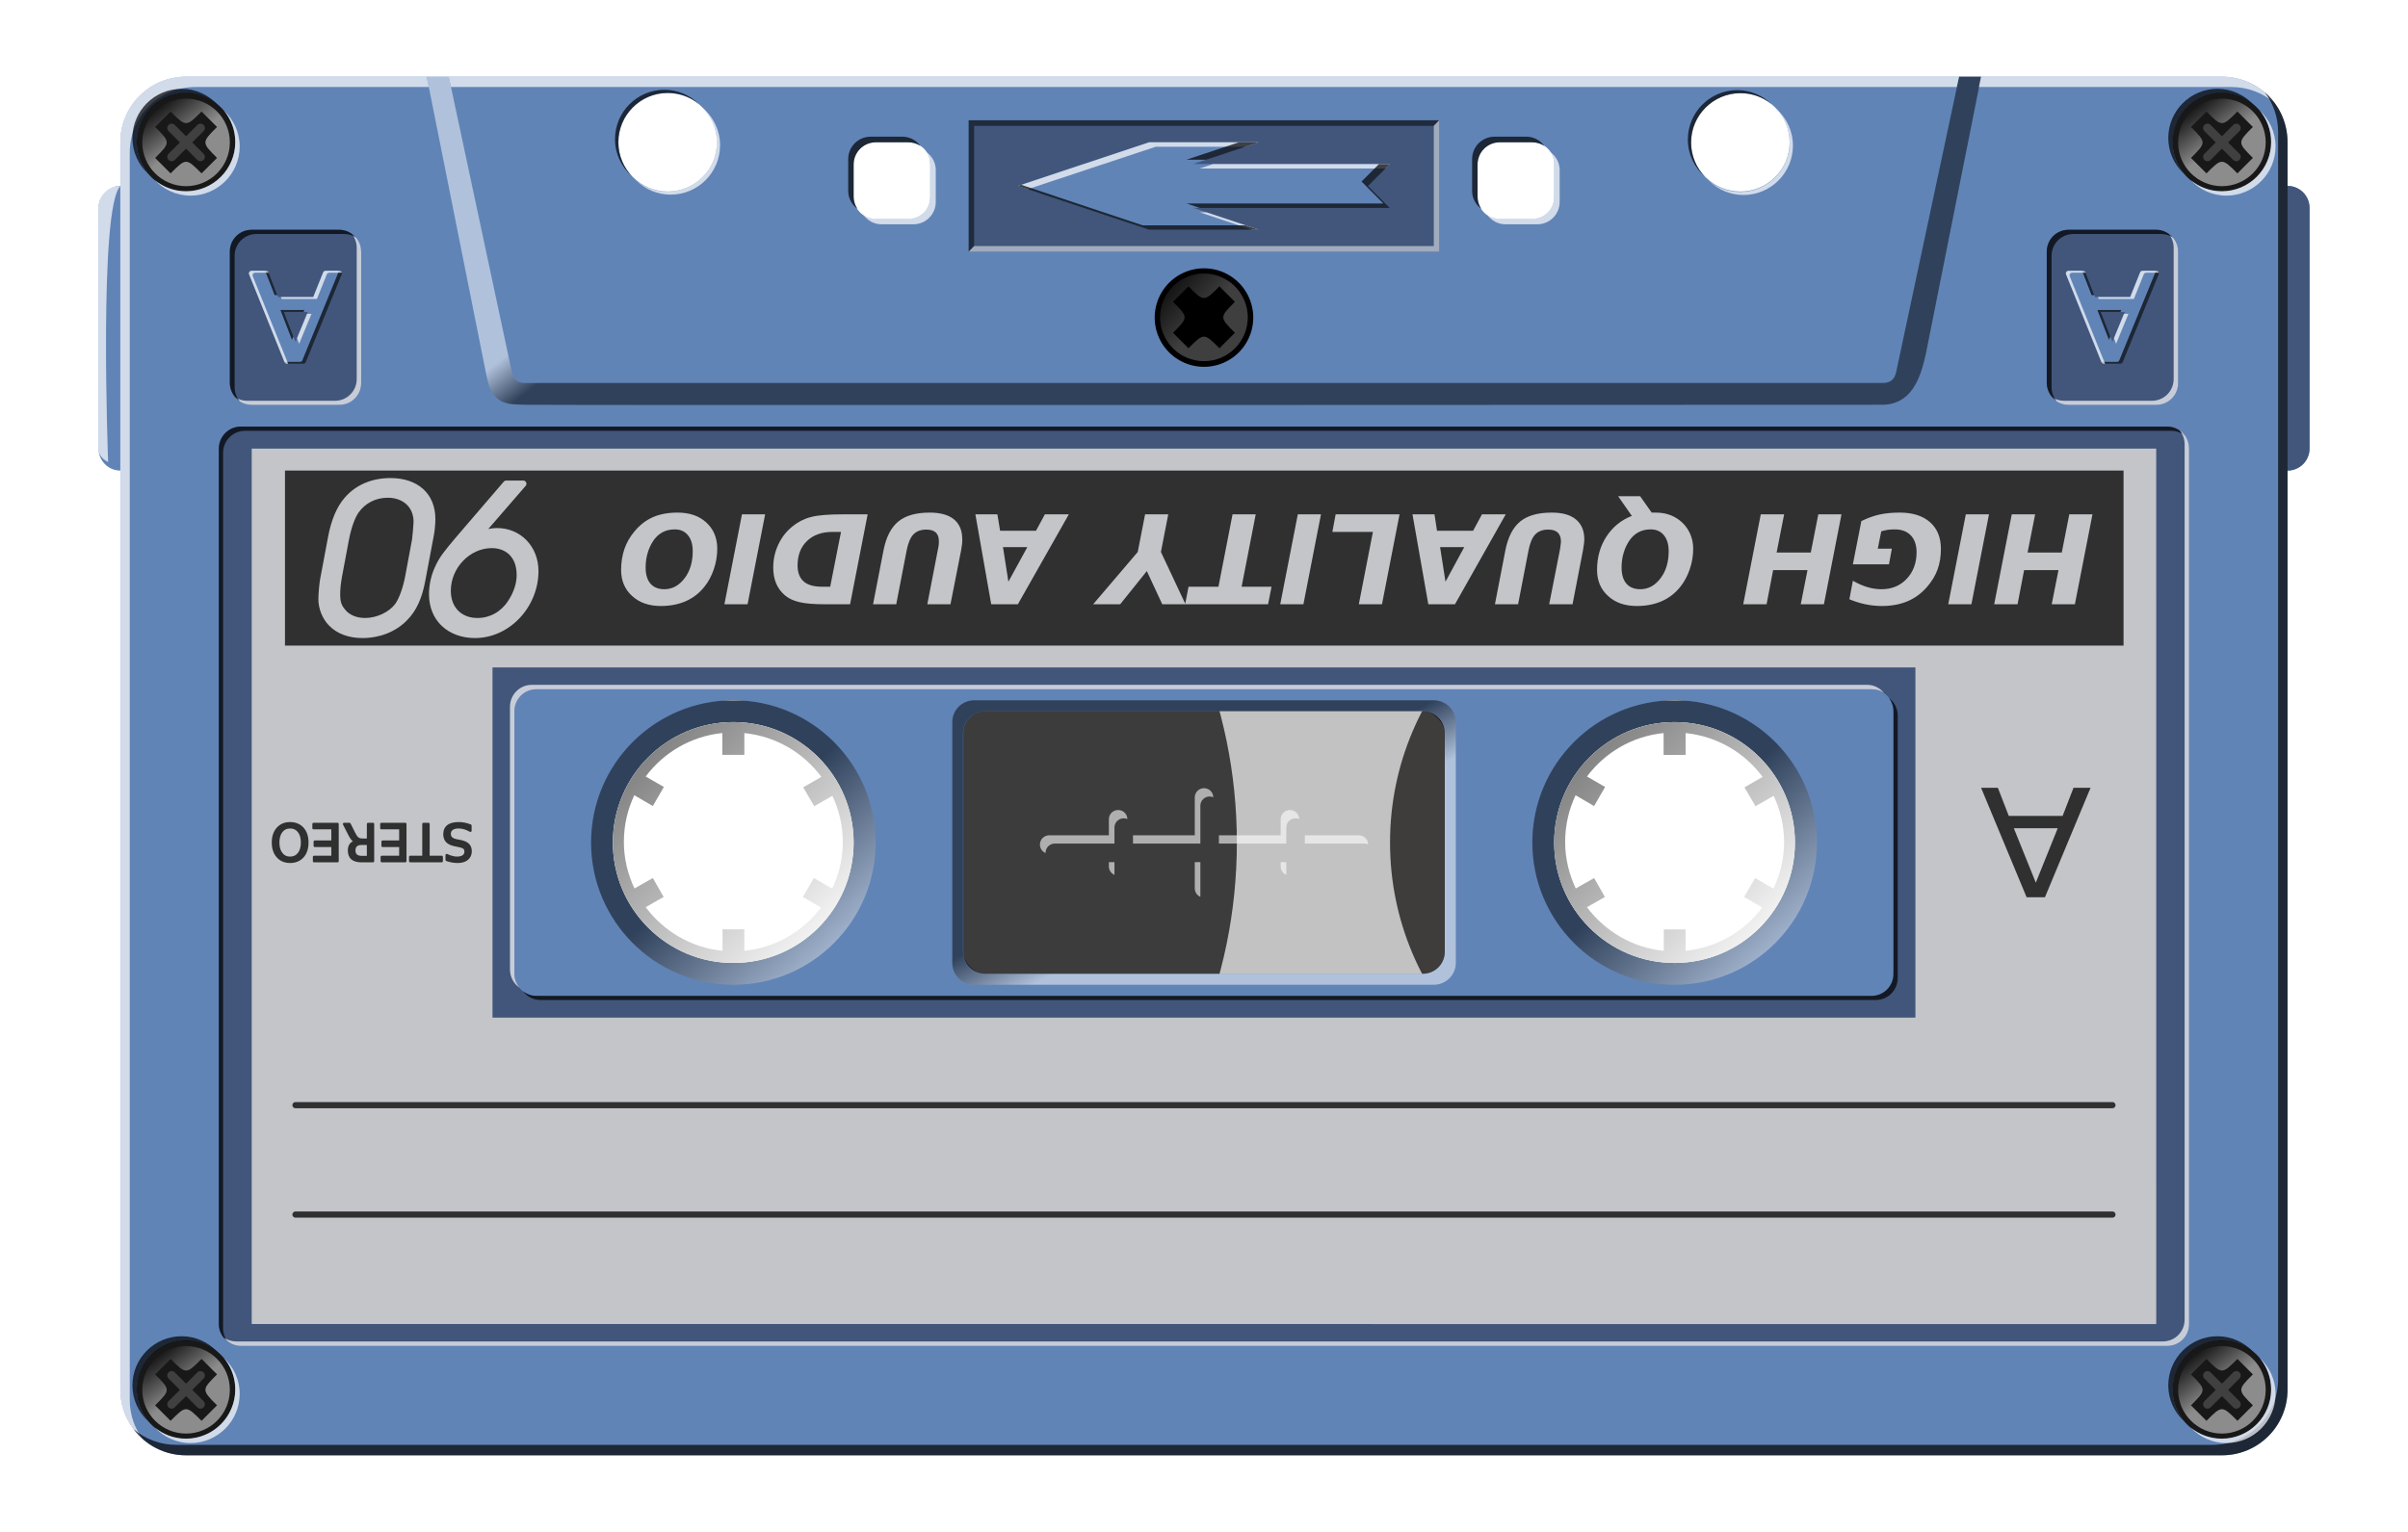 <?xml version="1.0" encoding="UTF-8" standalone="no"?>
<!-- Created with Inkscape (http://www.inkscape.org/) -->
<svg
   xmlns:svg="http://www.w3.org/2000/svg"
   xmlns="http://www.w3.org/2000/svg"
   xmlns:xlink="http://www.w3.org/1999/xlink"
   version="1.0"
   width="389.764"
   height="248.031"
   id="svg2">
  <defs
     id="defs4">
    <linearGradient
       id="linearGradient25231">
      <stop
         style="stop-color:black;stop-opacity:0.784"
         offset="0"
         id="stop25233" />
      <stop
         style="stop-color:#4b4b4b;stop-opacity:0.781"
         offset="1"
         id="stop25235" />
    </linearGradient>
    <linearGradient
       id="linearGradient8133">
      <stop
         style="stop-color:black;stop-opacity:0.5"
         offset="0"
         id="stop8135" />
      <stop
         style="stop-color:white;stop-opacity:0.5"
         offset="1"
         id="stop8137" />
    </linearGradient>
    <linearGradient
       x1="37.054"
       y1="257.665"
       x2="41.675"
       y2="266.237"
       id="linearGradient44521"
       xlink:href="#linearGradient8133"
       gradientUnits="userSpaceOnUse"
       gradientTransform="translate(134.646,-74.409)" />
    <linearGradient
       x1="98.742"
       y1="184.217"
       x2="117.118"
       y2="203.988"
       id="linearGradient44523"
       xlink:href="#linearGradient8133"
       gradientUnits="userSpaceOnUse" />
    <linearGradient
       x1="83.997"
       y1="169.276"
       x2="116.415"
       y2="201.263"
       id="linearGradient44525"
       xlink:href="#linearGradient8133"
       gradientUnits="userSpaceOnUse" />
    <linearGradient
       x1="106.392"
       y1="80.025"
       x2="102.253"
       y2="74.668"
       id="linearGradient44527"
       xlink:href="#linearGradient8133"
       gradientUnits="userSpaceOnUse"
       gradientTransform="translate(406.6,-21.395)" />
    <linearGradient
       x1="98.742"
       y1="184.217"
       x2="117.118"
       y2="203.988"
       id="linearGradient44529"
       xlink:href="#linearGradient8133"
       gradientUnits="userSpaceOnUse" />
    <linearGradient
       x1="83.997"
       y1="169.276"
       x2="116.415"
       y2="201.263"
       id="linearGradient44531"
       xlink:href="#linearGradient8133"
       gradientUnits="userSpaceOnUse" />
    <linearGradient
       x1="10.543"
       y1="273.3"
       x2="15.5"
       y2="277.846"
       id="linearGradient44533"
       xlink:href="#linearGradient25231"
       gradientUnits="userSpaceOnUse" />
    <linearGradient
       x1="18.542"
       y1="282.16"
       x2="15.5"
       y2="277.846"
       id="linearGradient44535"
       xlink:href="#linearGradient8133"
       gradientUnits="userSpaceOnUse" />
    <linearGradient
       x1="18.542"
       y1="282.16"
       x2="15.5"
       y2="277.846"
       id="linearGradient44537"
       xlink:href="#linearGradient8133"
       gradientUnits="userSpaceOnUse" />
    <linearGradient
       x1="18.542"
       y1="282.16"
       x2="15.5"
       y2="277.846"
       id="linearGradient44539"
       xlink:href="#linearGradient8133"
       gradientUnits="userSpaceOnUse" />
    <linearGradient
       x1="18.542"
       y1="282.16"
       x2="15.5"
       y2="277.846"
       id="linearGradient44541"
       xlink:href="#linearGradient8133"
       gradientUnits="userSpaceOnUse" />
  </defs>
  <g
     id="layer1">
    <path
       d="M -17.717,-17.717 L 406.486,-17.717 L 406.486,265.165 L -17.717,265.165 L -17.717,-17.717 z "
       style="color:black;fill:white;fill-opacity:1;fill-rule:nonzero;stroke:none;stroke-width:2.117;stroke-linecap:round;stroke-linejoin:miter;marker:none;marker-start:none;marker-mid:none;marker-end:none;stroke-miterlimit:4;stroke-dasharray:8.468, 16.935;stroke-dashoffset:0;stroke-opacity:1;visibility:visible;display:inline;overflow:visible"
       id="rect18936" />
    <g
       transform="translate(-387.118,-26.443)"
       id="g44409">
      <path
         d="M 505.819,81.355 C 460.833,81.355 424.319,117.869 424.319,162.855 C 424.319,207.841 460.833,244.355 505.819,244.355 C 550.804,244.355 587.319,207.841 587.319,162.855 C 587.319,117.869 550.804,81.355 505.819,81.355 z M 505.819,138.324 C 519.36,138.324 530.35,149.314 530.35,162.855 C 530.35,176.396 519.36,187.386 505.819,187.386 C 492.277,187.386 481.287,176.396 481.287,162.855 C 481.287,149.314 492.277,138.324 505.819,138.324 z "
         style="opacity:1;fill:black;fill-opacity:1;stroke:none;stroke-width:7.087;stroke-linecap:round;stroke-linejoin:round;stroke-miterlimit:4;stroke-dasharray:none;stroke-dashoffset:0;stroke-opacity:1"
         id="path44047" />
      <path
         d="M 658.174,116.795 C 632.748,116.795 612.112,137.431 612.112,162.857 C 612.112,188.284 632.748,208.92 658.174,208.92 C 683.601,208.92 704.237,188.284 704.237,162.857 C 704.237,137.431 683.601,116.795 658.174,116.795 z M 658.174,139.826 C 670.887,139.826 681.206,150.144 681.206,162.857 C 681.206,175.571 670.887,185.889 658.174,185.889 C 645.461,185.889 635.143,175.571 635.143,162.857 C 635.143,150.144 645.461,139.826 658.174,139.826 z "
         style="opacity:1;fill:#060000;fill-opacity:1;stroke:none;stroke-width:7.087;stroke-linecap:round;stroke-linejoin:round;stroke-miterlimit:4;stroke-dasharray:none;stroke-dashoffset:0;stroke-opacity:1"
         id="path44049" />
      <path
         d="M 417.225,38.855 C 411.336,38.855 406.6,43.591 406.6,49.48 L 406.6,56.543 C 404.637,56.543 403.069,58.142 403.069,60.105 L 403.069,99.074 C 403.069,101.037 404.637,102.636 406.6,102.636 L 406.6,251.449 C 406.6,257.338 411.336,262.074 417.225,262.074 L 746.756,262.074 C 752.645,262.074 757.381,257.338 757.381,251.449 L 757.381,102.636 C 759.344,102.636 760.944,101.037 760.944,99.074 L 760.944,60.105 C 760.944,58.142 759.344,56.543 757.381,56.543 L 757.381,49.48 C 757.381,43.591 752.645,38.855 746.756,38.855 L 417.225,38.855 z M 495.194,41.511 C 499.594,41.511 503.162,45.079 503.162,49.48 C 503.162,53.881 499.594,57.449 495.194,57.449 C 490.793,57.449 487.225,53.881 487.225,49.48 C 487.225,45.079 490.793,41.511 495.194,41.511 z M 668.819,41.511 C 673.219,41.511 676.787,45.079 676.787,49.48 C 676.787,53.881 673.219,57.449 668.819,57.449 C 664.418,57.449 660.819,53.881 660.819,49.48 C 660.819,45.079 664.418,41.511 668.819,41.511 z M 528.85,49.48 L 534.162,49.48 C 536.125,49.48 537.694,51.048 537.694,53.011 L 537.694,58.324 C 537.694,60.287 536.125,61.886 534.162,61.886 L 528.85,61.886 C 526.887,61.886 525.287,60.287 525.287,58.324 L 525.287,53.011 C 525.287,51.048 526.887,49.48 528.85,49.48 z M 629.819,49.48 L 635.131,49.48 C 637.094,49.48 638.694,51.048 638.694,53.011 L 638.694,58.324 C 638.694,60.287 637.094,61.886 635.131,61.886 L 629.819,61.886 C 627.856,61.886 626.287,60.287 626.287,58.324 L 626.287,53.011 C 626.287,51.048 627.856,49.48 629.819,49.48 z M 546.6,141.605 L 617.412,141.605 C 619.391,141.605 620.975,143.189 620.975,145.168 L 620.975,180.543 C 620.975,182.521 619.391,184.105 617.412,184.105 L 546.6,184.105 C 544.621,184.105 543.037,182.521 543.037,180.543 L 543.037,145.168 C 543.037,143.189 544.621,141.605 546.6,141.605 z M 505.819,143.355 C 516.576,143.355 525.287,152.098 525.287,162.855 C 525.287,173.613 516.576,182.355 505.819,182.355 C 495.061,182.355 486.319,173.613 486.319,162.855 C 486.319,152.098 495.061,143.355 505.819,143.355 z M 658.162,143.355 C 668.92,143.355 677.662,152.098 677.662,162.855 C 677.662,173.613 668.92,182.355 658.162,182.355 C 647.405,182.355 638.694,173.613 638.694,162.855 C 638.694,152.098 647.405,143.355 658.162,143.355 z "
         style="opacity:1;fill:#6184b7;fill-opacity:1;stroke:none;stroke-width:2.126;stroke-linecap:round;stroke-linejoin:miter;stroke-miterlimit:4;stroke-dasharray:8.504, 17.008;stroke-dashoffset:0;stroke-opacity:1"
         id="path44051" />
      <rect
         width="76.156"
         height="21.281"
         x="543.912"
         y="45.907"
         style="opacity:1;fill:#41567a;fill-opacity:1;stroke:none;stroke-width:2.48;stroke-linecap:round;stroke-linejoin:round;stroke-miterlimit:4;stroke-dasharray:none;stroke-dashoffset:0;stroke-opacity:1"
         id="rect44057" />
      <g
         transform="translate(406.6,-23.166)"
         id="g44059">
        <path
           d="M 138.219,161.219 C 136.24,161.219 134.656,162.787 134.656,164.75 L 134.656,203.75 C 134.656,205.713 136.24,207.281 138.219,207.281 L 212.562,207.281 C 214.541,207.281 216.156,205.713 216.156,203.75 L 216.156,164.75 C 216.156,162.787 214.541,161.219 212.562,161.219 L 138.219,161.219 z M 140,163 L 210.812,163 C 212.791,163 214.375,164.584 214.375,166.562 L 214.375,201.938 C 214.375,203.916 212.791,205.5 210.812,205.5 L 140,205.5 C 138.021,205.5 136.406,203.916 136.406,201.938 L 136.406,166.562 C 136.406,164.584 138.021,163 140,163 z "
           transform="translate(0,1.772)"
           style="opacity:1;fill:url(#linearGradient44521);fill-opacity:1;stroke:none;stroke-width:2.126;stroke-linecap:round;stroke-linejoin:miter;stroke-miterlimit:4;stroke-dasharray:8.504, 17.008;stroke-dashoffset:0;stroke-opacity:1"
           id="path44061" />
        <rect
           width="77.953"
           height="42.52"
           rx="3.571"
           ry="3.571"
           x="136.417"
           y="164.764"
           style="opacity:1;fill:#7f7f7f;fill-opacity:0.474;stroke:none;stroke-width:2.126;stroke-linecap:round;stroke-linejoin:miter;stroke-miterlimit:4;stroke-dasharray:8.504, 17.008;stroke-dashoffset:0;stroke-opacity:1"
           id="rect44063" />
      </g>
      <g
         transform="translate(406.6,-21.395)"
         id="g44065">
        <path
           d="M 99.219,161.219 C 86.505,161.219 76.188,171.537 76.188,184.25 C 76.188,196.963 86.505,207.281 99.219,207.281 C 111.932,207.281 122.25,196.963 122.25,184.25 C 122.25,171.537 111.932,161.219 99.219,161.219 z M 99.219,164.75 C 109.976,164.75 118.688,173.493 118.688,184.25 C 118.688,195.007 109.976,203.75 99.219,203.75 C 88.461,203.75 79.719,195.007 79.719,184.25 C 79.719,173.493 88.461,164.75 99.219,164.75 z "
           style="fill:url(#linearGradient44523);fill-opacity:1;stroke:none;stroke-width:2.126;stroke-linecap:round;stroke-linejoin:miter;stroke-miterlimit:4;stroke-dasharray:8.504, 17.008;stroke-dashoffset:0;stroke-opacity:1"
           id="path44067" />
        <path
           d="M 99.219,164.75 C 88.461,164.75 79.719,173.493 79.719,184.25 C 79.719,195.007 88.461,203.75 99.219,203.75 C 109.976,203.75 118.688,195.007 118.688,184.25 C 118.688,173.493 109.976,164.75 99.219,164.75 z M 97.406,166.531 C 97.416,166.53 97.427,166.532 97.438,166.531 L 97.438,170.062 L 101,170.062 L 101,166.531 C 106.101,167.041 110.573,169.717 113.469,173.625 L 110.531,175.312 L 112.312,178.375 L 115.25,176.688 C 116.313,178.962 116.938,181.481 116.938,184.156 C 116.938,186.866 116.308,189.422 115.219,191.719 L 112.25,190 L 110.469,193.062 L 113.406,194.781 C 110.509,198.64 106.061,201.275 101,201.781 L 101,198.312 L 97.469,198.312 L 97.469,201.781 C 92.381,201.282 87.934,198.601 85.031,194.719 L 87.938,193.062 L 86.188,190 L 83.219,191.688 C 82.136,189.396 81.5,186.858 81.5,184.156 C 81.5,181.451 82.102,178.888 83.188,176.594 L 86.188,178.344 L 87.969,175.25 L 85.031,173.562 C 87.922,169.694 92.344,167.046 97.406,166.531 z "
           style="fill:white;fill-opacity:1;stroke:none;stroke-width:2.126;stroke-linecap:round;stroke-linejoin:miter;stroke-miterlimit:4;stroke-dasharray:8.504, 17.008;stroke-dashoffset:0;stroke-opacity:1"
           id="path44069" />
        <path
           d="M 99.219,164.75 C 88.461,164.75 79.719,173.493 79.719,184.25 C 79.719,195.007 88.461,203.75 99.219,203.75 C 109.976,203.75 118.688,195.007 118.688,184.25 C 118.688,173.493 109.976,164.75 99.219,164.75 z M 97.406,166.531 C 97.416,166.53 97.427,166.532 97.438,166.531 L 97.438,170.062 L 101,170.062 L 101,166.531 C 106.101,167.041 110.573,169.717 113.469,173.625 L 110.531,175.312 L 112.312,178.375 L 115.25,176.688 C 116.313,178.962 116.938,181.481 116.938,184.156 C 116.938,186.866 116.308,189.422 115.219,191.719 L 112.25,190 L 110.469,193.062 L 113.406,194.781 C 110.509,198.64 106.061,201.275 101,201.781 L 101,198.312 L 97.469,198.312 L 97.469,201.781 C 92.381,201.282 87.934,198.601 85.031,194.719 L 87.938,193.062 L 86.188,190 L 83.219,191.688 C 82.136,189.396 81.5,186.858 81.5,184.156 C 81.5,181.451 82.102,178.888 83.188,176.594 L 86.188,178.344 L 87.969,175.25 L 85.031,173.562 C 87.922,169.694 92.344,167.046 97.406,166.531 z "
           style="fill:url(#linearGradient44525);fill-opacity:1;stroke:none;stroke-width:2.126;stroke-linecap:round;stroke-linejoin:miter;stroke-miterlimit:4;stroke-dasharray:8.504, 17.008;stroke-dashoffset:0;stroke-opacity:1"
           id="path44071" />
      </g>
      <path
         d="M 456.194,38.855 L 465.881,87.355 C 466.816,91.909 468.941,91.917 472.162,91.98 C 477.368,92.08 686.646,91.98 691.725,91.98 C 696.471,91.98 697.941,87.785 698.819,83.855 L 707.787,38.855 L 704.225,38.855 L 694.037,86.668 C 693.847,87.379 693.589,88.449 691.787,88.449 C 690.081,88.449 473.924,88.449 472.194,88.449 C 470.399,88.449 470.156,87.405 469.975,86.73 L 459.756,38.855 L 456.194,38.855 z "
         style="fill:url(#linearGradient44527);fill-opacity:1;fill-rule:evenodd;stroke:none;stroke-width:1px;stroke-linecap:butt;stroke-linejoin:miter;stroke-opacity:1"
         id="path44073" />
      <g
         transform="translate(558.956,-21.393)"
         id="g44075">
        <path
           d="M 99.219,161.219 C 86.505,161.219 76.188,171.537 76.188,184.25 C 76.188,196.963 86.505,207.281 99.219,207.281 C 111.932,207.281 122.25,196.963 122.25,184.25 C 122.25,171.537 111.932,161.219 99.219,161.219 z M 99.219,164.75 C 109.976,164.75 118.688,173.493 118.688,184.25 C 118.688,195.007 109.976,203.75 99.219,203.75 C 88.461,203.75 79.719,195.007 79.719,184.25 C 79.719,173.493 88.461,164.75 99.219,164.75 z "
           style="fill:url(#linearGradient44529);fill-opacity:1;stroke:none;stroke-width:2.126;stroke-linecap:round;stroke-linejoin:miter;stroke-miterlimit:4;stroke-dasharray:8.504, 17.008;stroke-dashoffset:0;stroke-opacity:1"
           id="path44077" />
        <path
           d="M 99.219,164.75 C 88.461,164.75 79.719,173.493 79.719,184.25 C 79.719,195.007 88.461,203.75 99.219,203.75 C 109.976,203.75 118.688,195.007 118.688,184.25 C 118.688,173.493 109.976,164.75 99.219,164.75 z M 97.406,166.531 C 97.416,166.53 97.427,166.532 97.438,166.531 L 97.438,170.062 L 101,170.062 L 101,166.531 C 106.101,167.041 110.573,169.717 113.469,173.625 L 110.531,175.312 L 112.312,178.375 L 115.25,176.688 C 116.313,178.962 116.938,181.481 116.938,184.156 C 116.938,186.866 116.308,189.422 115.219,191.719 L 112.25,190 L 110.469,193.062 L 113.406,194.781 C 110.509,198.64 106.061,201.275 101,201.781 L 101,198.312 L 97.469,198.312 L 97.469,201.781 C 92.381,201.282 87.934,198.601 85.031,194.719 L 87.938,193.062 L 86.188,190 L 83.219,191.688 C 82.136,189.396 81.5,186.858 81.5,184.156 C 81.5,181.451 82.102,178.888 83.188,176.594 L 86.188,178.344 L 87.969,175.25 L 85.031,173.562 C 87.922,169.694 92.344,167.046 97.406,166.531 z "
           style="fill:white;fill-opacity:1;stroke:none;stroke-width:2.126;stroke-linecap:round;stroke-linejoin:miter;stroke-miterlimit:4;stroke-dasharray:8.504, 17.008;stroke-dashoffset:0;stroke-opacity:1"
           id="path44079" />
        <path
           d="M 99.219,164.75 C 88.461,164.75 79.719,173.493 79.719,184.25 C 79.719,195.007 88.461,203.75 99.219,203.75 C 109.976,203.75 118.688,195.007 118.688,184.25 C 118.688,173.493 109.976,164.75 99.219,164.75 z M 97.406,166.531 C 97.416,166.53 97.427,166.532 97.438,166.531 L 97.438,170.062 L 101,170.062 L 101,166.531 C 106.101,167.041 110.573,169.717 113.469,173.625 L 110.531,175.312 L 112.312,178.375 L 115.25,176.688 C 116.313,178.962 116.938,181.481 116.938,184.156 C 116.938,186.866 116.308,189.422 115.219,191.719 L 112.25,190 L 110.469,193.062 L 113.406,194.781 C 110.509,198.64 106.061,201.275 101,201.781 L 101,198.312 L 97.469,198.312 L 97.469,201.781 C 92.381,201.282 87.934,198.601 85.031,194.719 L 87.938,193.062 L 86.188,190 L 83.219,191.688 C 82.136,189.396 81.5,186.858 81.5,184.156 C 81.5,181.451 82.102,178.888 83.188,176.594 L 86.188,178.344 L 87.969,175.25 L 85.031,173.562 C 87.922,169.694 92.344,167.046 97.406,166.531 z "
           style="fill:url(#linearGradient44531);fill-opacity:1;stroke:none;stroke-width:2.126;stroke-linecap:round;stroke-linejoin:miter;stroke-miterlimit:4;stroke-dasharray:8.504, 17.008;stroke-dashoffset:0;stroke-opacity:1"
           id="path44081" />
      </g>
      <g
         transform="translate(406.6,-24.052)"
         id="g44083">
        <path
           d="M 20.456 277.846 A 4.956 4.546 0 1 1  10.543,277.846 A 4.956 4.546 0 1 1  20.456 277.846 z"
           transform="matrix(1.609,0,0,1.754,150.458,-385.429)"
           style="color:black;fill:black;fill-opacity:1;fill-rule:nonzero;stroke:none;stroke-width:2.117;stroke-linecap:round;stroke-linejoin:miter;marker:none;marker-start:none;marker-mid:none;marker-end:none;stroke-miterlimit:4;stroke-dasharray:8.468, 16.935;stroke-dashoffset:0;stroke-opacity:1;visibility:visible;display:inline;overflow:visible"
           id="path44085" />
        <path
           d="M 20.456 277.846 A 4.956 4.546 0 1 1  10.543,277.846 A 4.956 4.546 0 1 1  20.456 277.846 z"
           transform="matrix(1.43,0,0,1.559,153.228,-331.284)"
           style="color:black;fill:#121212;fill-opacity:1;fill-rule:nonzero;stroke:none;stroke-width:2.117;stroke-linecap:round;stroke-linejoin:miter;marker:none;marker-start:none;marker-mid:none;marker-end:none;stroke-miterlimit:4;stroke-dasharray:8.468, 16.935;stroke-dashoffset:0;stroke-opacity:1;visibility:visible;display:inline;overflow:visible"
           id="path44087" />
        <path
           d="M 20.456,277.846 C 20.456,280.355 18.235,282.391 15.5,282.391 C 12.764,282.391 10.543,280.355 10.543,277.846 C 10.543,275.336 12.764,273.3 15.5,273.3 C 18.235,273.3 20.456,275.336 20.456,277.846 z "
           transform="matrix(1.43,0,0,1.559,153.228,-331.284)"
           style="color:black;fill:url(#linearGradient44533);fill-opacity:1;fill-rule:nonzero;stroke:none;stroke-width:2.117;stroke-linecap:round;stroke-linejoin:miter;marker:none;marker-start:none;marker-mid:none;marker-end:none;stroke-miterlimit:4;stroke-dasharray:8.468, 16.935;stroke-dashoffset:0;stroke-opacity:1;visibility:visible;display:inline;overflow:visible"
           id="path44089" />
        <path
           d="M 177.896,106.881 C 175.391,104.376 175.391,104.376 172.885,106.881 C 170.38,104.376 172.885,106.881 170.38,104.376 C 172.885,101.87 172.885,101.87 170.38,99.365 C 172.885,96.859 170.38,99.365 172.885,96.859 C 175.391,99.365 175.391,99.365 177.896,96.859 C 180.402,99.365 177.896,96.859 180.402,99.365 C 177.896,101.87 177.896,101.87 180.402,104.376 C 177.896,106.881 180.402,104.376 177.896,106.881 z "
           style="fill:black;fill-opacity:1;fill-rule:evenodd;stroke:none;stroke-width:1px;stroke-linecap:butt;stroke-linejoin:miter;stroke-opacity:1"
           id="path44091" />
      </g>
      <path
         d="M 543.912,45.918 L 543.912,67.199 L 544.787,66.293 L 544.787,46.824 L 619.194,46.824 L 620.069,45.918 L 543.912,45.918 z "
         style="opacity:1;color:black;fill:black;fill-opacity:0.502;fill-rule:nonzero;stroke:none;stroke-width:2.117;stroke-linecap:round;stroke-linejoin:miter;marker:none;marker-start:none;marker-mid:none;marker-end:none;stroke-miterlimit:4;stroke-dasharray:8.468, 16.935;stroke-dashoffset:0;stroke-opacity:1;visibility:visible;display:inline;overflow:visible"
         id="path44093" />
      <path
         d="M 543.912,67.188 L 620.069,67.188 L 620.069,45.907 L 619.194,46.813 L 619.194,66.282 L 544.787,66.282 L 543.912,67.188 z "
         style="opacity:1;color:black;fill:white;fill-opacity:0.502;fill-rule:nonzero;stroke:none;stroke-width:2.117;stroke-linecap:round;stroke-linejoin:miter;marker:none;marker-start:none;marker-mid:none;marker-end:none;stroke-miterlimit:4;stroke-dasharray:8.468, 16.935;stroke-dashoffset:0;stroke-opacity:1;visibility:visible;display:inline;overflow:visible"
         id="path44095" />
      <path
         d="M 582.006,154.058 C 581.175,154.058 580.506,154.727 580.506,155.558 L 580.506,161.683 L 570.506,161.683 L 570.506,163.027 L 581.412,163.027 L 581.412,156.902 C 581.412,156.071 582.081,155.402 582.912,155.402 C 583.12,155.402 583.326,155.451 583.506,155.527 C 583.49,154.71 582.827,154.058 582.006,154.058 z M 568.1,157.59 C 567.269,157.59 566.6,158.259 566.6,159.09 L 566.6,161.683 L 556.944,161.683 C 556.113,161.683 555.444,162.352 555.444,163.183 C 555.444,163.807 555.811,164.331 556.35,164.558 C 556.35,164.548 556.35,164.537 556.35,164.527 C 556.35,163.696 557.019,163.027 557.85,163.027 L 567.506,163.027 L 567.506,160.433 C 567.506,159.602 568.175,158.933 569.006,158.933 C 569.214,158.933 569.42,158.983 569.6,159.058 C 569.583,158.242 568.92,157.59 568.1,157.59 z M 595.912,157.59 C 595.081,157.59 594.412,158.259 594.412,159.09 L 594.412,161.683 L 584.412,161.683 L 584.412,163.027 L 595.319,163.027 L 595.319,160.433 C 595.319,159.602 595.988,158.933 596.819,158.933 C 597.026,158.933 597.233,158.983 597.412,159.058 C 597.396,158.242 596.733,157.59 595.912,157.59 z M 598.319,161.683 L 598.319,163.027 L 607.975,163.027 C 608.183,163.027 608.389,163.076 608.569,163.152 C 608.552,162.335 607.889,161.683 607.069,161.683 L 598.319,161.683 z M 566.6,166.027 L 566.6,166.715 C 566.6,167.338 566.967,167.862 567.506,168.09 C 567.506,168.079 567.506,168.069 567.506,168.058 L 567.506,166.027 L 566.6,166.027 z M 580.506,166.027 L 580.506,170.277 C 580.506,170.9 580.874,171.425 581.412,171.652 C 581.412,171.642 581.412,171.631 581.412,171.621 L 581.412,166.027 L 580.506,166.027 z M 594.412,166.027 L 594.412,166.715 C 594.412,167.338 594.78,167.862 595.319,168.09 C 595.318,168.079 595.319,168.069 595.319,168.058 L 595.319,166.027 L 594.412,166.027 z "
         style="opacity:1;fill:white;fill-opacity:0.588;stroke:none;stroke-width:2.48;stroke-linecap:round;stroke-linejoin:round;stroke-miterlimit:4;stroke-dasharray:none;stroke-dashoffset:0;stroke-opacity:1"
         id="path44097" />
      <g
         transform="translate(406.6,-21.395)"
         id="g44099">
        <rect
           width="21.26"
           height="28.346"
           rx="3.543"
           ry="3.543"
           x="311.811"
           y="85.039"
           style="opacity:1;color:black;fill:#41567a;fill-opacity:1;fill-rule:nonzero;stroke:none;stroke-width:2.117;stroke-linecap:round;stroke-linejoin:miter;marker:none;marker-start:none;marker-mid:none;marker-end:none;stroke-miterlimit:4;stroke-dasharray:8.468, 16.935;stroke-dashoffset:0;stroke-opacity:1;visibility:visible;display:inline;overflow:visible"
           id="rect44101" />
        <path
           d="M 331.571,85.73 C 332.055,86.335 332.352,87.11 332.352,87.948 L 332.352,109.198 C 332.352,111.161 330.784,112.73 328.821,112.73 L 314.633,112.73 C 313.897,112.73 313.23,112.517 312.665,112.136 C 313.314,112.903 314.264,113.386 315.352,113.386 L 329.54,113.386 C 331.503,113.386 333.071,111.818 333.071,109.855 L 333.071,88.605 C 333.071,87.409 332.473,86.371 331.571,85.73 z "
           style="opacity:1;color:black;fill:white;fill-opacity:0.706;fill-rule:nonzero;stroke:none;stroke-width:2.117;stroke-linecap:round;stroke-linejoin:miter;marker:none;marker-start:none;marker-mid:none;marker-end:none;stroke-miterlimit:4;stroke-dasharray:8.468, 16.935;stroke-dashoffset:0;stroke-opacity:1;visibility:visible;display:inline;overflow:visible"
           id="path44103" />
        <path
           d="M 315.342,85.039 C 313.379,85.039 311.811,86.608 311.811,88.571 L 311.811,109.852 C 311.811,111.104 312.461,112.191 313.436,112.821 C 312.91,112.203 312.592,111.418 312.592,110.539 L 312.592,89.258 C 312.592,87.295 314.161,85.727 316.124,85.727 L 330.311,85.727 C 331.022,85.727 331.664,85.932 332.217,86.289 C 331.568,85.527 330.614,85.039 329.53,85.039 L 315.342,85.039 z "
           style="opacity:1;color:black;fill:black;fill-opacity:0.706;fill-rule:nonzero;stroke:none;stroke-width:2.117;stroke-linecap:round;stroke-linejoin:miter;marker:none;marker-start:none;marker-mid:none;marker-end:none;stroke-miterlimit:4;stroke-dasharray:8.468, 16.935;stroke-dashoffset:0;stroke-opacity:1;visibility:visible;display:inline;overflow:visible"
           id="path44105" />
      </g>
      <g
         transform="translate(360.541,-21.401)"
         id="g44107">
        <path
           d="M 315.312,91.688 C 315.172,91.692 315.043,91.766 314.968,91.885 C 314.893,92.004 314.882,92.152 314.938,92.281 L 320.656,106.469 C 320.718,106.64 320.881,106.753 321.062,106.75 L 323.719,106.75 C 323.9,106.753 324.064,106.64 324.125,106.469 L 329.938,92.281 C 329.996,92.147 329.981,91.993 329.898,91.872 C 329.816,91.752 329.677,91.682 329.531,91.688 L 327.312,91.688 C 327.131,91.685 326.968,91.798 326.906,91.969 L 325.312,95.938 L 319.625,95.938 L 318.094,91.969 C 318.032,91.798 317.869,91.685 317.688,91.688 L 315.344,91.688 C 315.333,91.687 315.323,91.687 315.312,91.688 z M 320.562,98.344 L 324.438,98.344 L 322.438,103.188 L 320.562,98.344 z "
           transform="translate(46.063,0)"
           style="font-size:80px;font-style:normal;font-weight:normal;fill:#6184b7;fill-opacity:1;stroke:none;stroke-width:1px;stroke-linecap:butt;stroke-linejoin:miter;stroke-opacity:1;font-family:Nimbus Sans L"
           id="path44109" />
        <path
           d="M 363.591,91.687 L 365.122,95.625 L 365.56,95.625 L 364.154,91.969 C 364.092,91.798 363.929,91.685 363.747,91.687 L 363.591,91.687 z M 375.466,91.687 C 375.491,91.779 375.474,91.879 375.435,91.969 L 369.622,106.156 C 369.561,106.327 369.398,106.44 369.216,106.437 L 366.716,106.437 L 366.716,106.469 C 366.778,106.64 366.941,106.753 367.122,106.75 L 369.779,106.75 C 369.96,106.753 370.124,106.64 370.185,106.469 L 375.997,92.281 C 376.056,92.147 376.049,91.996 375.966,91.875 C 375.884,91.754 375.737,91.682 375.591,91.687 L 375.466,91.687 z M 366.06,98.031 L 367.935,102.875 L 368.154,102.312 L 366.622,98.344 L 369.81,98.344 L 369.935,98.031 L 366.06,98.031 z "
           style="font-size:80px;font-style:normal;font-weight:normal;fill:black;fill-opacity:0.706;stroke:none;stroke-width:1px;stroke-linecap:butt;stroke-linejoin:miter;stroke-opacity:1;font-family:Nimbus Sans L"
           id="path44111" />
        <path
           d="M 361.375,91.687 C 361.234,91.692 361.106,91.756 361.031,91.875 C 360.956,91.993 360.944,92.152 361,92.281 L 366.719,106.468 C 366.78,106.639 366.943,106.752 367.125,106.75 L 367.312,106.75 L 361.594,92.593 C 361.538,92.464 361.55,92.306 361.625,92.187 C 361.7,92.068 361.828,92.004 361.969,92 C 361.979,91.999 361.989,91.999 362,92 L 364.156,92 L 364.156,91.968 C 364.095,91.797 363.931,91.684 363.75,91.687 L 361.406,91.687 C 361.396,91.687 361.385,91.687 361.375,91.687 z M 373.375,91.687 C 373.193,91.684 373.03,91.797 372.969,91.968 L 371.375,95.937 L 366.156,95.937 L 366.281,96.25 L 371.969,96.25 L 373.562,92.281 C 373.624,92.11 373.787,91.997 373.969,92 L 376,92 C 375.987,91.955 375.995,91.914 375.969,91.875 C 375.886,91.754 375.74,91.681 375.594,91.687 L 373.375,91.687 z M 370.375,98.656 L 368.75,102.593 L 369.094,103.5 L 371.094,98.656 L 370.375,98.656 z "
           style="font-size:80px;font-style:normal;font-weight:normal;fill:white;fill-opacity:0.706;stroke:none;stroke-width:1px;stroke-linecap:butt;stroke-linejoin:miter;stroke-opacity:1;font-family:Nimbus Sans L"
           id="path44113" />
      </g>
      <g
         transform="translate(112.505,-21.395)"
         id="g44115">
        <rect
           width="21.26"
           height="28.346"
           rx="3.543"
           ry="3.543"
           x="311.811"
           y="85.039"
           style="opacity:1;color:black;fill:#41567a;fill-opacity:1;fill-rule:nonzero;stroke:none;stroke-width:2.117;stroke-linecap:round;stroke-linejoin:miter;marker:none;marker-start:none;marker-mid:none;marker-end:none;stroke-miterlimit:4;stroke-dasharray:8.468, 16.935;stroke-dashoffset:0;stroke-opacity:1;visibility:visible;display:inline;overflow:visible"
           id="rect44117" />
        <path
           d="M 331.571,85.73 C 332.055,86.335 332.352,87.11 332.352,87.948 L 332.352,109.198 C 332.352,111.161 330.784,112.73 328.821,112.73 L 314.633,112.73 C 313.897,112.73 313.23,112.517 312.665,112.136 C 313.314,112.903 314.264,113.386 315.352,113.386 L 329.54,113.386 C 331.503,113.386 333.071,111.818 333.071,109.855 L 333.071,88.605 C 333.071,87.409 332.473,86.371 331.571,85.73 z "
           style="opacity:1;color:black;fill:white;fill-opacity:0.706;fill-rule:nonzero;stroke:none;stroke-width:2.117;stroke-linecap:round;stroke-linejoin:miter;marker:none;marker-start:none;marker-mid:none;marker-end:none;stroke-miterlimit:4;stroke-dasharray:8.468, 16.935;stroke-dashoffset:0;stroke-opacity:1;visibility:visible;display:inline;overflow:visible"
           id="path44119" />
        <path
           d="M 315.342,85.039 C 313.379,85.039 311.811,86.608 311.811,88.571 L 311.811,109.852 C 311.811,111.104 312.461,112.191 313.436,112.821 C 312.91,112.203 312.592,111.418 312.592,110.539 L 312.592,89.258 C 312.592,87.295 314.161,85.727 316.124,85.727 L 330.311,85.727 C 331.022,85.727 331.664,85.932 332.217,86.289 C 331.568,85.527 330.614,85.039 329.53,85.039 L 315.342,85.039 z "
           style="opacity:1;color:black;fill:black;fill-opacity:0.706;fill-rule:nonzero;stroke:none;stroke-width:2.117;stroke-linecap:round;stroke-linejoin:miter;marker:none;marker-start:none;marker-mid:none;marker-end:none;stroke-miterlimit:4;stroke-dasharray:8.468, 16.935;stroke-dashoffset:0;stroke-opacity:1;visibility:visible;display:inline;overflow:visible"
           id="path44121" />
      </g>
      <g
         transform="translate(66.446,-21.401)"
         id="g44123">
        <path
           d="M 315.312,91.688 C 315.172,91.692 315.043,91.766 314.968,91.885 C 314.893,92.004 314.882,92.152 314.938,92.281 L 320.656,106.469 C 320.718,106.64 320.881,106.753 321.062,106.75 L 323.719,106.75 C 323.9,106.753 324.064,106.64 324.125,106.469 L 329.938,92.281 C 329.996,92.147 329.981,91.993 329.898,91.872 C 329.816,91.752 329.677,91.682 329.531,91.688 L 327.312,91.688 C 327.131,91.685 326.968,91.798 326.906,91.969 L 325.312,95.938 L 319.625,95.938 L 318.094,91.969 C 318.032,91.798 317.869,91.685 317.688,91.688 L 315.344,91.688 C 315.333,91.687 315.323,91.687 315.312,91.688 z M 320.562,98.344 L 324.438,98.344 L 322.438,103.188 L 320.562,98.344 z "
           transform="translate(46.063,0)"
           style="font-size:80px;font-style:normal;font-weight:normal;fill:#6184b7;fill-opacity:1;stroke:none;stroke-width:1px;stroke-linecap:butt;stroke-linejoin:miter;stroke-opacity:1;font-family:Nimbus Sans L"
           id="path44125" />
        <path
           d="M 363.591,91.687 L 365.122,95.625 L 365.56,95.625 L 364.154,91.969 C 364.092,91.798 363.929,91.685 363.747,91.687 L 363.591,91.687 z M 375.466,91.687 C 375.491,91.779 375.474,91.879 375.435,91.969 L 369.622,106.156 C 369.561,106.327 369.398,106.44 369.216,106.437 L 366.716,106.437 L 366.716,106.469 C 366.778,106.64 366.941,106.753 367.122,106.75 L 369.779,106.75 C 369.96,106.753 370.124,106.64 370.185,106.469 L 375.997,92.281 C 376.056,92.147 376.049,91.996 375.966,91.875 C 375.884,91.754 375.737,91.682 375.591,91.687 L 375.466,91.687 z M 366.06,98.031 L 367.935,102.875 L 368.154,102.312 L 366.622,98.344 L 369.81,98.344 L 369.935,98.031 L 366.06,98.031 z "
           style="font-size:80px;font-style:normal;font-weight:normal;fill:black;fill-opacity:0.706;stroke:none;stroke-width:1px;stroke-linecap:butt;stroke-linejoin:miter;stroke-opacity:1;font-family:Nimbus Sans L"
           id="path44127" />
        <path
           d="M 361.375,91.687 C 361.234,91.692 361.106,91.756 361.031,91.875 C 360.956,91.993 360.944,92.152 361,92.281 L 366.719,106.468 C 366.78,106.639 366.943,106.752 367.125,106.75 L 367.312,106.75 L 361.594,92.593 C 361.538,92.464 361.55,92.306 361.625,92.187 C 361.7,92.068 361.828,92.004 361.969,92 C 361.979,91.999 361.989,91.999 362,92 L 364.156,92 L 364.156,91.968 C 364.095,91.797 363.931,91.684 363.75,91.687 L 361.406,91.687 C 361.396,91.687 361.385,91.687 361.375,91.687 z M 373.375,91.687 C 373.193,91.684 373.03,91.797 372.969,91.968 L 371.375,95.937 L 366.156,95.937 L 366.281,96.25 L 371.969,96.25 L 373.562,92.281 C 373.624,92.11 373.787,91.997 373.969,92 L 376,92 C 375.987,91.955 375.995,91.914 375.969,91.875 C 375.886,91.754 375.74,91.681 375.594,91.687 L 373.375,91.687 z M 370.375,98.656 L 368.75,102.593 L 369.094,103.5 L 371.094,98.656 L 370.375,98.656 z "
           style="font-size:80px;font-style:normal;font-weight:normal;fill:white;fill-opacity:0.706;stroke:none;stroke-width:1px;stroke-linecap:butt;stroke-linejoin:miter;stroke-opacity:1;font-family:Nimbus Sans L"
           id="path44129" />
      </g>
      <g
         transform="translate(406.6,-21.395)"
         id="g44131">
        <path
           d="M 19.5,116.902 C 17.537,116.902 15.938,118.501 15.938,120.464 L 15.938,262.219 C 15.938,264.182 17.537,265.75 19.5,265.75 L 331.312,265.75 C 333.275,265.75 334.844,264.182 334.844,262.219 L 334.844,120.464 C 334.844,118.501 333.275,116.902 331.312,116.902 L 19.5,116.902 z M 67.312,159.438 L 283.469,159.438 C 285.432,159.438 287,161.037 287,163 L 287,205.5 C 287,207.463 285.432,209.062 283.469,209.062 L 67.312,209.062 C 65.35,209.063 63.781,207.463 63.781,205.5 L 63.781,163 C 63.781,161.037 65.35,159.438 67.312,159.438 z M 99.219,161.219 C 98.553,161.219 97.901,161.257 97.25,161.312 L 101.188,161.312 C 100.536,161.257 99.884,161.219 99.219,161.219 z M 251.562,161.219 C 250.897,161.219 250.245,161.257 249.594,161.312 L 253.531,161.312 C 252.88,161.257 252.228,161.219 251.562,161.219 z "
           style="opacity:1;fill:#41567a;fill-opacity:1;stroke:none;stroke-width:2.126;stroke-linecap:round;stroke-linejoin:miter;stroke-miterlimit:4;stroke-dasharray:8.504, 17.008;stroke-dashoffset:0;stroke-opacity:1"
           id="path44133" />
        <path
           d="M 19.5,116.902 C 17.537,116.902 15.938,118.501 15.938,120.464 L 15.938,262.246 C 15.937,263.374 16.49,264.351 17.312,264.996 C 16.888,264.415 16.625,263.679 16.625,262.902 L 16.625,121.152 C 16.625,119.189 18.225,117.589 20.188,117.589 L 332,117.589 C 332.807,117.589 333.533,117.884 334.125,118.339 C 333.482,117.483 332.468,116.902 331.312,116.902 L 19.5,116.902 z M 286.281,160.871 C 286.73,161.469 287,162.22 287,163.027 L 287,205.527 C 287,207.49 285.432,209.089 283.469,209.089 L 67.312,209.089 C 66.505,209.089 65.78,208.795 65.188,208.339 C 65.83,209.196 66.844,209.746 68,209.746 L 284.156,209.746 C 286.119,209.746 287.688,208.146 287.688,206.183 L 287.688,163.683 C 287.688,162.528 287.129,161.522 286.281,160.871 z M 99.219,161.246 C 98.553,161.246 97.901,161.284 97.25,161.339 L 101.188,161.339 C 100.536,161.284 99.884,161.246 99.219,161.246 z M 251.562,161.246 C 250.897,161.246 250.245,161.284 249.594,161.339 L 253.531,161.339 C 252.88,161.284 252.228,161.246 251.562,161.246 z "
           style="opacity:1;fill:black;fill-opacity:0.706;stroke:none;stroke-width:2.126;stroke-linecap:round;stroke-linejoin:miter;stroke-miterlimit:4;stroke-dasharray:8.504, 17.008;stroke-dashoffset:0;stroke-opacity:1"
           id="path44135" />
        <path
           d="M 333.312,117.5 C 333.811,118.115 334.125,118.895 334.125,119.75 L 334.125,261.5 C 334.125,263.463 332.557,265.031 330.594,265.031 L 18.781,265.031 C 18.045,265.031 17.35,264.817 16.781,264.438 C 17.435,265.226 18.392,265.75 19.5,265.75 L 331.312,265.75 C 333.275,265.75 334.844,264.182 334.844,262.219 L 334.844,120.469 C 334.844,119.242 334.251,118.141 333.312,117.5 z M 66.594,158.719 C 64.631,158.719 63.063,160.318 63.062,162.281 L 63.062,204.781 C 63.062,206.008 63.655,207.109 64.594,207.75 C 64.087,207.132 63.781,206.363 63.781,205.5 L 63.781,163 C 63.781,161.037 65.35,159.438 67.312,159.438 L 283.469,159.438 C 284.19,159.438 284.881,159.629 285.438,160 C 284.792,159.229 283.837,158.719 282.75,158.719 L 66.594,158.719 z M 99.219,161.219 C 98.553,161.219 97.901,161.257 97.25,161.312 L 101.188,161.312 C 100.536,161.257 99.884,161.219 99.219,161.219 z M 251.562,161.219 C 250.897,161.219 250.245,161.257 249.594,161.312 L 253.531,161.312 C 252.88,161.257 252.228,161.219 251.562,161.219 z "
           style="opacity:1;fill:white;fill-opacity:0.706;stroke:none;stroke-width:2.126;stroke-linecap:round;stroke-linejoin:miter;stroke-miterlimit:4;stroke-dasharray:8.504, 17.008;stroke-dashoffset:0;stroke-opacity:1"
           id="path44137" />
      </g>
      <path
         d="M 757.381,56.543 L 757.381,102.636 C 759.344,102.636 760.944,101.037 760.944,99.074 L 760.944,60.105 C 760.944,58.142 759.344,56.543 757.381,56.543 z "
         style="opacity:1;fill:#41567a;fill-opacity:1;stroke:none;stroke-width:2.48;stroke-linecap:round;stroke-linejoin:round;stroke-miterlimit:4;stroke-dasharray:none;stroke-dashoffset:0;stroke-opacity:1"
         id="path44139" />
      <path
         d="M 406.6,56.558 C 403.056,56.558 403.056,60.101 403.056,60.105 L 403.056,99.078 C 403.056,100.107 403.748,100.826 404.619,101.234 C 404.619,101.234 403.056,60.101 406.6,56.558 z "
         style="fill:white;fill-opacity:0.706;stroke:none;stroke-width:2.48;stroke-linecap:round;stroke-linejoin:round;stroke-miterlimit:4;stroke-dashoffset:0;stroke-opacity:1"
         id="path44141" />
      <path
         d="M 47.812,296.844 C 41.924,296.844 37.188,301.58 37.188,307.469 L 37.188,509.438 C 37.187,512.678 38.604,515.586 40.875,517.531 C 39.527,515.75 38.719,513.542 38.719,511.125 L 38.719,309.156 C 38.719,303.267 43.455,298.531 49.344,298.531 L 87.125,298.531 L 86.781,296.844 L 47.812,296.844 z M 90.344,296.844 L 90.719,298.531 L 334.438,298.531 L 334.812,296.844 L 90.344,296.844 z M 338.375,296.844 L 338.031,298.531 L 378.875,298.531 C 381.524,298.531 383.956,299.472 385.812,301.062 C 383.876,298.504 380.816,296.844 377.344,296.844 L 338.375,296.844 z "
         transform="translate(369.402,-258)"
         style="opacity:1;fill:white;fill-opacity:0.706;stroke:none;stroke-width:2.126;stroke-linecap:round;stroke-linejoin:miter;stroke-miterlimit:4;stroke-dasharray:8.504, 17.008;stroke-dashoffset:0;stroke-opacity:1"
         id="path44143" />
      <path
         d="M 746.762,262.07 C 752.651,262.07 757.387,257.334 757.387,251.445 L 757.387,49.476 C 757.387,46.236 755.971,43.328 753.7,41.382 C 755.048,43.163 755.856,45.371 755.856,47.789 L 755.856,249.757 C 755.856,255.646 751.12,260.382 745.231,260.382 L 415.7,260.382 C 413.051,260.382 410.618,259.441 408.762,257.851 C 410.698,260.409 413.759,262.07 417.231,262.07 L 746.762,262.07 z "
         style="opacity:1;fill:black;fill-opacity:0.706;stroke:none;stroke-width:2.126;stroke-linecap:round;stroke-linejoin:miter;stroke-miterlimit:4;stroke-dasharray:8.504, 17.008;stroke-dashoffset:0;stroke-opacity:1"
         id="path44145" />
      <path
         d="M 427.86,99.078 L 427.86,240.81 L 736.131,240.824 L 736.127,99.078 L 427.86,99.078 z M 466.836,134.511 L 697.151,134.511 L 697.151,191.204 L 466.836,191.204 L 466.836,134.511 z "
         style="opacity:1;fill:#f9f4ea;fill-opacity:0.706;stroke:none;stroke-width:2.48;stroke-linecap:round;stroke-linejoin:round;stroke-miterlimit:4;stroke-dasharray:none;stroke-dashoffset:0;stroke-opacity:1"
         id="path44147" />
      <path
         d="M 434.946,205.377 L 729.041,205.377"
         style="fill:none;fill-rule:evenodd;stroke:#303030;stroke-width:1px;stroke-linecap:round;stroke-linejoin:round;stroke-opacity:1"
         id="path44149" />
      <path
         d="M 434.946,223.093 L 729.041,223.093"
         style="fill:none;fill-rule:evenodd;stroke:#303030;stroke-width:1px;stroke-linecap:round;stroke-linejoin:round;stroke-opacity:1"
         id="path44151" />
      <path
         d="M 716.639,169.354 L 720.188,160.538 L 713.078,160.538 L 716.639,169.354 M 718.116,171.716 L 715.15,171.716 L 707.781,153.999 L 710.501,153.999 L 712.262,158.544 L 720.978,158.544 L 722.739,153.999 L 725.497,153.999 L 718.116,171.716"
         style="font-size:80px;font-style:normal;font-weight:normal;fill:#303030;fill-opacity:1;stroke:none;stroke-width:1px;stroke-linecap:butt;stroke-linejoin:miter;stroke-opacity:1;font-family:OpenSymbol"
         id="path44153" />
      <g
         transform="matrix(-0.32,0,0,-0.32,446.726,274.925)"
         id="g44155">
        <g
           id="g44157" />
        <path
           d="M -45.156,339.852 C -47.309,339.852 -49.093,340.345 -50.406,341.414 C -51.708,342.482 -52.375,344.016 -52.375,345.821 C -52.375,347.379 -51.885,348.703 -50.906,349.633 C -49.929,350.562 -48.464,351.18 -46.5,351.571 C -46.49,351.571 -46.479,351.571 -46.469,351.571 L -44.906,351.852 C -43.676,352.1 -42.874,352.479 -42.438,352.883 C -41.997,353.285 -41.781,353.795 -41.781,354.602 C -41.781,355.51 -42.077,356.107 -42.719,356.571 C -43.368,357.04 -44.34,357.321 -45.719,357.321 C -46.617,357.321 -47.561,357.193 -48.5,356.914 C -49.442,356.635 -50.405,356.195 -51.406,355.633 C -51.592,355.539 -51.813,355.548 -51.991,355.656 C -52.169,355.764 -52.279,355.956 -52.281,356.164 L -52.281,358.789 C -52.283,359.036 -52.135,359.259 -51.906,359.352 C -50.81,359.754 -49.759,360.08 -48.719,360.289 C -47.667,360.5 -46.646,360.571 -45.719,360.571 C -43.277,360.571 -41.338,360.097 -39.969,359.039 C -38.587,357.98 -37.938,356.368 -37.938,354.414 C -37.938,352.77 -38.407,351.351 -39.438,350.321 C -40.463,349.276 -41.997,348.633 -43.969,348.258 L -45.5,347.946 C -46.848,347.694 -47.747,347.328 -48.094,347.039 C -48.451,346.73 -48.625,346.343 -48.625,345.633 C -48.625,344.794 -48.351,344.253 -47.75,343.821 C -47.134,343.383 -46.183,343.102 -44.875,343.102 C -44.135,343.102 -43.344,343.231 -42.531,343.446 C -41.718,343.661 -40.847,343.965 -39.906,344.414 C -39.723,344.494 -39.513,344.478 -39.344,344.372 C -39.175,344.266 -39.069,344.083 -39.062,343.883 L -39.062,341.414 C -39.066,341.16 -39.228,340.935 -39.469,340.852 C -40.453,340.524 -41.427,340.267 -42.375,340.102 C -43.318,339.937 -44.232,339.852 -45.156,339.852 z M 39.531,339.852 C 36.749,339.852 34.421,340.796 32.719,342.696 C 31.023,344.59 30.219,347.148 30.219,350.227 C 30.219,353.306 31.025,355.835 32.719,357.727 C 34.42,359.617 36.748,360.571 39.531,360.571 C 42.307,360.571 44.592,359.614 46.281,357.727 C 47.971,355.83 48.812,353.302 48.812,350.227 C 48.812,347.144 47.975,344.587 46.281,342.696 C 44.591,340.799 42.305,339.852 39.531,339.852 z M -37.281,340.196 C -37.558,340.259 -37.753,340.506 -37.75,340.789 L -37.75,342.946 C -37.745,343.272 -37.482,343.535 -37.156,343.539 L -31.062,343.539 L -31.062,359.602 C -31.058,359.928 -30.795,360.191 -30.469,360.196 L -27.906,360.196 C -27.58,360.191 -27.317,359.928 -27.312,359.602 L -27.312,343.539 L -21.219,343.539 C -20.893,343.535 -20.63,343.272 -20.625,342.946 L -20.625,340.789 C -20.63,340.463 -20.893,340.2 -21.219,340.196 L -37.156,340.196 C -37.198,340.191 -37.24,340.191 -37.281,340.196 L -37.281,340.196 z M -18.875,340.196 C -19.151,340.259 -19.347,340.506 -19.344,340.789 L -19.344,359.602 C -19.339,359.928 -19.076,360.191 -18.75,360.196 L -6.625,360.196 C -6.299,360.191 -6.036,359.928 -6.031,359.602 L -6.031,357.477 C -6.036,357.151 -6.299,356.888 -6.625,356.883 L -15.625,356.883 L -15.625,351.258 L -7.25,351.258 C -6.924,351.253 -6.661,350.99 -6.656,350.664 L -6.656,348.508 C -6.661,348.182 -6.924,347.919 -7.25,347.914 L -15.625,347.914 L -15.625,343.539 L -6.844,343.539 C -6.518,343.535 -6.255,343.272 -6.25,342.946 L -6.25,340.789 C -6.255,340.463 -6.518,340.2 -6.844,340.196 L -18.75,340.196 C -18.792,340.191 -18.833,340.191 -18.875,340.196 L -18.875,340.196 z M -2.531,340.196 C -2.808,340.259 -3.003,340.506 -3,340.789 L -3,359.602 C -2.995,359.928 -2.732,360.191 -2.406,360.196 L 0.125,360.196 C 0.451,360.191 0.714,359.928 0.719,359.602 L 0.719,352.258 L 2.906,352.258 C 3.83,352.258 4.487,352.469 4.938,352.789 C 5.374,353.095 5.962,353.854 6.562,355.071 L 8.969,359.883 C 9.075,360.077 9.279,360.197 9.5,360.196 L 12.25,360.196 C 12.458,360.193 12.651,360.084 12.759,359.906 C 12.867,359.728 12.875,359.506 12.781,359.321 L 10.188,354.196 C 9.652,353.106 9.133,352.233 8.562,351.571 C 8.327,351.292 8.068,351.059 7.812,350.852 C 8.434,350.508 9.008,350.078 9.406,349.508 C 10.04,348.615 10.344,347.51 10.344,346.227 C 10.344,344.293 9.746,342.696 8.531,341.664 C 7.318,340.634 5.579,340.196 3.344,340.196 L -2.406,340.196 C -2.448,340.191 -2.49,340.191 -2.531,340.196 L -2.531,340.196 z M 15.406,340.196 C 15.13,340.259 14.935,340.506 14.938,340.789 L 14.938,359.602 C 14.942,359.928 15.205,360.191 15.531,360.196 L 27.688,360.196 C 28.013,360.191 28.276,359.928 28.281,359.602 L 28.281,357.477 C 28.276,357.151 28.013,356.888 27.688,356.883 L 18.688,356.883 L 18.688,351.258 L 27.062,351.258 C 27.388,351.253 27.651,350.99 27.656,350.664 L 27.656,348.508 C 27.651,348.182 27.388,347.919 27.062,347.914 L 18.688,347.914 L 18.688,343.539 L 27.438,343.539 C 27.763,343.535 28.026,343.272 28.031,342.946 L 28.031,340.789 C 28.026,340.463 27.763,340.2 27.438,340.196 L 15.531,340.196 C 15.49,340.191 15.448,340.191 15.406,340.196 L 15.406,340.196 z M 39.531,343.102 C 41.232,343.102 42.463,343.698 43.438,344.946 C 44.416,346.19 44.937,347.939 44.938,350.227 C 44.937,352.506 44.418,354.23 43.438,355.477 C 42.463,356.725 41.232,357.321 39.531,357.321 C 37.83,357.321 36.584,356.726 35.594,355.477 C 34.613,354.23 34.094,352.506 34.094,350.227 C 34.094,347.939 34.615,346.19 35.594,344.946 C 36.584,343.696 37.83,343.102 39.531,343.102 z M 0.719,343.477 L 3.344,343.477 C 4.479,343.477 5.245,343.735 5.719,344.164 C 6.195,344.583 6.469,345.238 6.469,346.227 C 6.469,347.216 6.207,347.847 5.719,348.289 C 5.245,348.718 4.479,348.977 3.344,348.977 L 0.719,348.977 L 0.719,343.477 z "
           style="font-size:80px;font-style:normal;font-weight:normal;fill:#303030;fill-opacity:1;stroke:none;stroke-width:1px;stroke-linecap:butt;stroke-linejoin:miter;stroke-opacity:1;font-family:OpenSymbol"
           id="path44163" />
      </g>
      <path
         d="M 63.844,360.625 L 63.844,388.969 L 361.438,388.969 L 361.438,360.625 L 63.844,360.625 z M 80.938,361.844 C 83.1,361.844 84.943,362.47 86.219,363.625 C 87.494,364.781 88.188,366.464 88.188,368.469 C 88.188,369.396 88.052,370.621 87.906,371.312 L 87.844,371.625 L 86.562,378.438 C 86.031,381.33 85.112,383.357 83.562,384.906 C 81.763,386.741 79.167,387.75 76.375,387.75 C 74.186,387.75 72.286,387.072 71,385.75 C 69.905,384.655 69.25,382.991 69.25,381.469 C 69.25,380.705 69.388,379.004 69.531,378.219 L 70.812,371.406 C 71.312,368.673 72.238,366.468 73.531,365 C 75.324,362.932 77.92,361.844 80.938,361.844 z M 99.656,362.25 L 102.406,362.25 C 102.604,362.25 102.79,362.353 102.875,362.531 C 102.96,362.709 102.936,362.94 102.812,363.094 L 96.75,370.094 C 97.221,369.999 97.661,369.938 98.156,369.938 C 101.996,369.938 104.875,372.923 104.875,376.906 C 104.875,382.747 100.174,387.75 94.594,387.75 C 92.432,387.75 90.545,387.035 89.219,385.781 C 87.893,384.527 87.156,382.733 87.156,380.656 C 87.156,379.044 87.534,377.436 88.25,375.969 C 88.917,374.601 89.473,373.855 91.656,371.281 L 99.25,362.438 C 99.349,362.32 99.503,362.248 99.656,362.25 z M 279.625,364.781 L 283.188,364.781 L 285.062,367.438 C 285.134,367.431 285.21,367.438 285.281,367.438 C 285.353,367.431 285.462,367.438 285.625,367.438 C 286.361,367.437 287.068,367.517 287.719,367.719 C 288.37,367.921 288.966,368.228 289.5,368.625 C 290.216,369.152 290.784,369.842 291.188,370.656 C 291.585,371.477 291.781,372.35 291.781,373.281 C 291.781,374.473 291.577,375.57 291.219,376.625 C 290.854,377.686 290.346,378.66 289.656,379.5 C 288.816,380.535 287.833,381.28 286.688,381.781 C 285.535,382.289 284.173,382.562 282.656,382.562 C 280.716,382.562 279.178,382.018 278,380.938 C 276.815,379.863 276.219,378.457 276.219,376.719 C 276.219,374.674 276.723,372.887 277.719,371.344 C 278.708,369.807 280.073,368.672 281.844,367.969 L 279.625,364.781 z M 80.5,365.031 C 78.505,365.031 76.826,365.913 75.75,367.438 C 75.118,368.328 74.539,370.019 74.156,372.031 L 73.062,377.875 C 72.87,378.999 72.781,379.815 72.781,380.656 C 72.781,381.888 72.988,382.493 73.625,383.188 C 73.638,383.199 73.645,383.237 73.656,383.25 C 74.392,384.07 75.502,384.5 76.812,384.5 C 78.694,384.5 80.701,383.553 81.688,382.219 C 82.313,381.366 82.965,379.552 83.312,377.688 L 84.406,371.812 C 84.462,371.553 84.656,369.316 84.656,368.938 C 84.656,367.76 84.243,366.799 83.531,366.125 C 82.82,365.451 81.772,365.031 80.5,365.031 z M 127.375,367.438 C 129.309,367.437 130.853,367.957 132.031,369.031 C 133.21,370.105 133.813,371.536 133.812,373.281 C 133.813,374.473 133.608,375.57 133.25,376.625 C 132.892,377.68 132.384,378.654 131.688,379.5 C 130.854,380.529 129.871,381.273 128.719,381.781 C 127.56,382.289 126.198,382.562 124.688,382.562 C 122.747,382.562 121.21,382.018 120.031,380.938 C 118.846,379.863 118.25,378.457 118.25,376.719 C 118.25,375.534 118.417,374.398 118.781,373.344 C 119.139,372.289 119.685,371.371 120.375,370.531 C 121.221,369.496 122.216,368.702 123.375,368.188 C 124.527,367.68 125.865,367.438 127.375,367.438 z M 168.188,367.438 C 169.913,367.437 171.227,367.796 172.125,368.531 C 173.023,369.273 173.469,370.344 173.469,371.75 C 173.469,371.984 173.47,372.245 173.438,372.531 C 173.405,372.824 173.353,373.178 173.281,373.562 L 171.562,382.281 L 167.812,382.281 L 169.5,373.562 C 169.565,373.25 169.624,372.96 169.656,372.719 C 169.682,372.478 169.688,372.276 169.688,372.094 C 169.688,371.456 169.526,370.975 169.188,370.656 C 168.842,370.344 168.333,370.187 167.656,370.188 C 166.745,370.187 166.051,370.461 165.562,370.969 C 165.074,371.483 164.703,372.345 164.469,373.562 L 162.781,382.281 L 159.031,382.281 L 160.719,373.562 C 161.142,371.414 161.94,369.845 163.125,368.875 C 164.303,367.911 165.987,367.438 168.188,367.438 z M 268.875,367.438 C 270.6,367.437 271.883,367.796 272.781,368.531 C 273.68,369.273 274.156,370.344 274.156,371.75 C 274.156,371.984 274.126,372.245 274.094,372.531 C 274.061,372.824 274.009,373.178 273.938,373.562 L 272.25,382.281 L 268.469,382.281 L 270.188,373.562 C 270.253,373.25 270.28,372.96 270.312,372.719 C 270.339,372.478 270.375,372.276 270.375,372.094 C 270.375,371.456 270.182,370.975 269.844,370.656 C 269.499,370.344 268.99,370.187 268.312,370.188 C 267.401,370.187 266.707,370.461 266.219,370.969 C 265.73,371.483 265.359,372.345 265.125,373.562 L 263.438,382.281 L 259.688,382.281 L 261.375,373.562 C 261.798,371.414 262.596,369.845 263.781,368.875 C 264.96,367.911 266.674,367.438 268.875,367.438 z M 325.219,367.438 C 327.289,367.437 328.94,367.952 330.125,369 C 331.31,370.055 331.875,371.496 331.875,373.312 C 331.875,374.491 331.715,375.596 331.344,376.625 C 330.973,377.66 330.392,378.585 329.656,379.438 C 328.758,380.479 327.717,381.267 326.5,381.781 C 325.276,382.296 323.882,382.562 322.312,382.562 C 321.44,382.562 320.542,382.464 319.656,382.281 C 318.771,382.099 317.922,381.827 317.062,381.469 L 317.625,378.469 C 318.419,378.931 319.207,379.272 319.969,379.5 C 320.724,379.728 321.482,379.844 322.25,379.844 C 323.93,379.844 325.289,379.276 326.344,378.156 C 327.398,377.036 327.938,375.602 327.938,373.844 C 327.937,372.678 327.612,371.77 327,371.125 C 326.382,370.48 325.526,370.156 324.406,370.156 C 324.042,370.156 323.677,370.173 323.312,370.219 C 322.948,370.271 322.59,370.365 322.219,370.469 L 321.656,373.281 L 323.938,373.281 L 323.469,375.812 L 317.625,375.812 L 319,368.812 C 319.951,368.35 320.915,367.978 321.938,367.75 C 322.96,367.529 324.053,367.438 325.219,367.438 z M 137.812,367.719 L 141.562,367.719 L 138.719,382.281 L 134.969,382.281 L 137.812,367.719 z M 154.188,367.719 L 158.156,367.719 L 155.312,382.281 L 151.375,382.281 C 149.487,382.281 148.069,382.165 147.125,381.938 C 146.181,381.716 145.406,381.371 144.781,380.844 C 144.15,380.316 143.663,379.661 143.344,378.906 C 143.025,378.158 142.875,377.294 142.875,376.344 C 142.875,375.022 143.141,373.797 143.688,372.625 C 144.228,371.46 144.986,370.482 145.969,369.688 C 146.828,368.978 147.829,368.456 148.969,368.156 C 150.102,367.857 151.831,367.719 154.188,367.719 z M 175.594,367.719 L 179.156,367.719 L 179.594,370.375 L 185.406,370.375 L 186.844,367.719 L 190.719,367.719 L 182.469,382.281 L 178.156,382.281 L 175.594,367.719 z M 203.062,367.719 L 206.812,367.719 L 205.625,373.812 L 209.562,382.188 L 210.094,379.438 L 214.938,379.438 L 217.219,367.719 L 220.969,367.719 L 218.688,379.438 L 223.531,379.438 L 222.969,382.281 L 209.594,382.281 L 205.844,382.281 L 203.344,376.906 L 199.031,382.281 L 194.656,382.281 L 201.875,373.812 L 203.062,367.719 z M 227.781,367.719 L 231.531,367.719 L 228.688,382.281 L 224.938,382.281 L 227.781,367.719 z M 233.906,367.719 L 244.25,367.719 L 241.406,382.281 L 237.656,382.281 L 239.938,370.562 L 233.375,370.562 L 233.906,367.719 z M 246.344,367.719 L 249.906,367.719 L 250.312,370.375 L 256.156,370.375 L 257.594,367.719 L 261.438,367.719 L 253.219,382.281 L 248.906,382.281 L 246.344,367.719 z M 302.719,367.719 L 306.5,367.719 L 305.281,373.906 L 310.812,373.906 L 312.031,367.719 L 315.781,367.719 L 312.938,382.281 L 309.188,382.281 L 310.281,376.75 L 304.719,376.75 L 303.656,382.281 L 299.875,382.281 L 302.719,367.719 z M 335.906,367.719 L 339.656,367.719 L 336.812,382.281 L 333.062,382.281 L 335.906,367.719 z M 343.344,367.719 L 347.125,367.719 L 345.906,373.906 L 351.438,373.906 L 352.656,367.719 L 356.406,367.719 L 353.562,382.281 L 349.812,382.281 L 350.906,376.75 L 345.344,376.75 L 344.281,382.281 L 340.5,382.281 L 343.344,367.719 z M 126.938,370.156 C 126.189,370.156 125.517,370.312 124.938,370.625 C 124.352,370.944 123.848,371.413 123.438,372.031 C 123.047,372.624 122.74,373.289 122.531,374.031 C 122.316,374.773 122.219,375.531 122.219,376.312 C 122.219,377.458 122.479,378.339 123,378.938 C 123.514,379.536 124.267,379.844 125.25,379.844 C 126.552,379.844 127.646,379.234 128.531,378.062 C 129.41,376.897 129.844,375.445 129.844,373.688 C 129.844,372.568 129.577,371.712 129.062,371.094 C 128.548,370.475 127.855,370.156 126.938,370.156 z M 284.906,370.156 C 284.158,370.156 283.486,370.312 282.906,370.625 C 282.32,370.944 281.816,371.413 281.406,372.031 C 281.016,372.624 280.708,373.289 280.5,374.031 C 280.285,374.773 280.188,375.531 280.188,376.312 C 280.188,377.458 280.448,378.339 280.969,378.938 C 281.483,379.536 282.236,379.844 283.219,379.844 C 284.521,379.844 285.615,379.234 286.5,378.062 C 287.379,376.897 287.812,375.445 287.812,373.688 C 287.812,372.568 287.546,371.712 287.031,371.094 C 286.517,370.475 285.824,370.156 284.906,370.156 z M 152.5,370.562 C 150.749,370.562 149.366,371.048 148.344,372.031 C 147.322,373.014 146.813,374.327 146.812,376 C 146.813,377.133 147.142,378.014 147.812,378.594 C 148.477,379.173 149.466,379.437 150.781,379.438 L 152.094,379.438 L 153.844,370.562 L 152.5,370.562 z M 180.062,373.031 L 180.938,378.625 L 184,373.031 L 180.062,373.031 z M 250.812,373.031 L 251.688,378.625 L 254.719,373.031 L 250.812,373.031 z M 97.312,373.188 C 93.777,373.188 90.687,376.375 90.688,380.094 C 90.688,381.461 91.127,382.552 91.875,383.312 C 92.623,384.073 93.687,384.5 95,384.5 C 97.008,384.5 98.82,383.502 99.969,381.719 C 100.866,380.357 101.344,378.908 101.344,377.562 C 101.344,376.184 100.97,375.121 100.281,374.375 C 99.593,373.629 98.575,373.188 97.312,373.188 z "
         transform="translate(369.402,-258)"
         style="opacity:1;fill:#303030;fill-opacity:1;stroke:none;stroke-width:2.48;stroke-linecap:round;stroke-linejoin:round;stroke-miterlimit:4;stroke-dasharray:none;stroke-dashoffset:0;stroke-opacity:1"
         id="path44165" />
      <g
         transform="translate(406.6,-21.395)"
         id="g44167">
        <path
           d="M 88.062,62.375 C 83.647,62.375 80.063,65.959 80.062,70.375 C 80.062,72.762 81.122,74.878 82.781,76.344 C 81.432,74.912 80.594,72.996 80.594,70.875 C 80.594,66.459 84.178,62.875 88.594,62.875 C 90.526,62.875 92.273,63.546 93.656,64.688 C 92.212,63.267 90.247,62.375 88.062,62.375 z "
           style="opacity:1;fill:black;fill-opacity:0.706;stroke:none;stroke-width:2.48;stroke-linecap:round;stroke-linejoin:round;stroke-miterlimit:4;stroke-dasharray:none;stroke-dashoffset:0;stroke-opacity:1"
           id="path44169" />
        <path
           d="M 89.07,79.353 C 93.486,79.353 97.07,75.769 97.07,71.353 C 97.07,68.966 96.011,66.85 94.351,65.384 C 95.7,66.816 96.538,68.731 96.538,70.853 C 96.538,75.269 92.954,78.853 88.538,78.853 C 86.606,78.853 84.859,78.182 83.476,77.04 C 84.92,78.461 86.886,79.353 89.07,79.353 z "
           style="opacity:1;fill:white;fill-opacity:0.706;stroke:none;stroke-width:2.48;stroke-linecap:round;stroke-linejoin:round;stroke-miterlimit:4;stroke-dasharray:none;stroke-dashoffset:0;stroke-opacity:1"
           id="path44171" />
      </g>
      <g
         transform="translate(580.255,-21.34)"
         id="g44173">
        <path
           d="M 88.062,62.375 C 83.647,62.375 80.063,65.959 80.062,70.375 C 80.062,72.762 81.122,74.878 82.781,76.344 C 81.432,74.912 80.594,72.996 80.594,70.875 C 80.594,66.459 84.178,62.875 88.594,62.875 C 90.526,62.875 92.273,63.546 93.656,64.688 C 92.212,63.267 90.247,62.375 88.062,62.375 z "
           style="opacity:1;fill:black;fill-opacity:0.706;stroke:none;stroke-width:2.48;stroke-linecap:round;stroke-linejoin:round;stroke-miterlimit:4;stroke-dasharray:none;stroke-dashoffset:0;stroke-opacity:1"
           id="path44175" />
        <path
           d="M 89.07,79.353 C 93.486,79.353 97.07,75.769 97.07,71.353 C 97.07,68.966 96.011,66.85 94.351,65.384 C 95.7,66.816 96.538,68.731 96.538,70.853 C 96.538,75.269 92.954,78.853 88.538,78.853 C 86.606,78.853 84.859,78.182 83.476,77.04 C 84.92,78.461 86.886,79.353 89.07,79.353 z "
           style="opacity:1;fill:white;fill-opacity:0.706;stroke:none;stroke-width:2.48;stroke-linecap:round;stroke-linejoin:round;stroke-miterlimit:4;stroke-dasharray:none;stroke-dashoffset:0;stroke-opacity:1"
           id="path44177" />
      </g>
      <g
         transform="translate(406.6,-21.395)"
         id="g44179">
        <path
           d="M 121.438,69.969 C 119.43,69.969 117.812,71.586 117.812,73.594 L 117.812,78.75 C 117.812,79.957 118.411,80.998 119.312,81.656 C 118.932,81.083 118.688,80.399 118.688,79.656 L 118.688,74.5 C 118.688,72.492 120.305,70.875 122.312,70.875 L 127.469,70.875 C 128.222,70.875 128.922,71.079 129.5,71.469 C 128.842,70.567 127.8,69.969 126.594,69.969 L 121.438,69.969 z "
           style="opacity:1;fill:black;fill-opacity:0.706;stroke:none;stroke-width:2.48;stroke-linecap:round;stroke-linejoin:round;stroke-miterlimit:4;stroke-dasharray:none;stroke-dashoffset:0;stroke-opacity:1"
           id="path44181" />
        <path
           d="M 128.358,84.154 C 130.365,84.154 131.983,82.536 131.983,80.529 L 131.983,75.372 C 131.983,74.166 131.385,73.124 130.483,72.466 C 130.863,73.04 131.108,73.723 131.108,74.466 L 131.108,79.622 C 131.108,81.63 129.49,83.247 127.483,83.247 L 122.327,83.247 C 121.574,83.247 120.873,83.044 120.295,82.654 C 120.953,83.555 121.995,84.154 123.202,84.154 L 128.358,84.154 z "
           style="opacity:1;fill:white;fill-opacity:0.706;stroke:none;stroke-width:2.48;stroke-linecap:round;stroke-linejoin:round;stroke-miterlimit:4;stroke-dasharray:none;stroke-dashoffset:0;stroke-opacity:1"
           id="path44183" />
      </g>
      <g
         transform="translate(507.587,-21.395)"
         id="g44185">
        <path
           d="M 121.438,69.969 C 119.43,69.969 117.812,71.586 117.812,73.594 L 117.812,78.75 C 117.812,79.957 118.411,80.998 119.312,81.656 C 118.932,81.083 118.688,80.399 118.688,79.656 L 118.688,74.5 C 118.688,72.492 120.305,70.875 122.312,70.875 L 127.469,70.875 C 128.222,70.875 128.922,71.079 129.5,71.469 C 128.842,70.567 127.8,69.969 126.594,69.969 L 121.438,69.969 z "
           style="opacity:1;fill:black;fill-opacity:0.706;stroke:none;stroke-width:2.48;stroke-linecap:round;stroke-linejoin:round;stroke-miterlimit:4;stroke-dasharray:none;stroke-dashoffset:0;stroke-opacity:1"
           id="path44187" />
        <path
           d="M 128.358,84.154 C 130.365,84.154 131.983,82.536 131.983,80.529 L 131.983,75.372 C 131.983,74.166 131.385,73.124 130.483,72.466 C 130.863,73.04 131.108,73.723 131.108,74.466 L 131.108,79.622 C 131.108,81.63 129.49,83.247 127.483,83.247 L 122.327,83.247 C 121.574,83.247 120.873,83.044 120.295,82.654 C 120.953,83.555 121.995,84.154 123.202,84.154 L 128.358,84.154 z "
           style="opacity:1;fill:white;fill-opacity:0.706;stroke:none;stroke-width:2.48;stroke-linecap:round;stroke-linejoin:round;stroke-miterlimit:4;stroke-dasharray:none;stroke-dashoffset:0;stroke-opacity:1"
           id="path44189" />
      </g>
      <g
         transform="translate(406.6,-21.395)"
         id="g44191">
        <path
           d="M 166.526,70.866 L 145.276,77.929 L 166.526,85.022 L 184.244,85.022 L 173.651,81.491 L 205.494,81.491 L 201.963,77.929 L 205.494,74.397 L 173.619,74.397 L 184.244,70.866 L 166.526,70.866 z "
           style="fill:#6184b7;fill-opacity:1;fill-rule:evenodd;stroke:none;stroke-width:1px;stroke-linecap:butt;stroke-linejoin:miter;stroke-opacity:1"
           id="path44193" />
        <path
           d="M 166.531,70.875 L 145.281,77.938 L 146.875,78.469 L 167.594,71.594 L 182.094,71.594 L 184.25,70.875 L 166.531,70.875 z M 176.844,74.406 L 174.688,75.125 L 204.781,75.125 L 205.5,74.406 L 176.844,74.406 z M 174.719,82.219 L 183.156,85.031 L 184.25,85.031 L 175.812,82.219 L 174.719,82.219 z "
           style="fill:white;fill-opacity:0.706;fill-rule:evenodd;stroke:none;stroke-width:1px;stroke-linecap:butt;stroke-linejoin:miter;stroke-opacity:1"
           id="path44195" />
        <path
           d="M 181.026,70.883 L 172.557,73.696 L 175.776,73.696 L 184.244,70.883 L 181.026,70.883 z M 203.713,74.414 L 200.901,77.227 L 204.432,80.789 L 172.588,80.789 L 174.744,81.508 L 205.494,81.508 L 201.963,77.946 L 205.494,74.414 L 203.713,74.414 z M 145.807,77.758 L 145.276,77.946 L 166.526,85.039 L 184.244,85.039 L 182.088,84.321 L 165.463,84.321 L 145.807,77.758 z "
           style="fill:black;fill-opacity:0.706;fill-rule:evenodd;stroke:none;stroke-width:1px;stroke-linecap:butt;stroke-linejoin:miter;stroke-opacity:1"
           id="path44197" />
      </g>
      <g
         transform="matrix(-1,0,0,-1,463.298,545.569)"
         id="g44199">
        <path
           d="M 20.456 277.846 A 4.956 4.546 0 1 1  10.543,277.846 A 4.956 4.546 0 1 1  20.456 277.846 z"
           transform="matrix(1.43,0,0,1.559,23.9,-139.06)"
           style="color:black;fill:gray;fill-opacity:1;fill-rule:nonzero;stroke:none;stroke-width:2.117;stroke-linecap:round;stroke-linejoin:miter;marker:none;marker-start:none;marker-mid:none;marker-end:none;stroke-miterlimit:4;stroke-dasharray:8.468, 16.935;stroke-dashoffset:0;stroke-opacity:1;visibility:visible;display:inline;overflow:visible"
           id="path44201" />
        <path
           d="M 20.456 277.846 A 4.956 4.546 0 1 1  10.543,277.846 A 4.956 4.546 0 1 1  20.456 277.846 z"
           transform="matrix(1.609,0,0,1.754,21.13,-193.204)"
           style="color:black;fill:#181818;fill-opacity:1;fill-rule:nonzero;stroke:none;stroke-width:2.117;stroke-linecap:round;stroke-linejoin:miter;marker:none;marker-start:none;marker-mid:none;marker-end:none;stroke-miterlimit:4;stroke-dasharray:8.468, 16.935;stroke-dashoffset:0;stroke-opacity:1;visibility:visible;display:inline;overflow:visible"
           id="path44203" />
        <path
           d="M 20.456,277.846 C 20.456,280.355 18.235,282.391 15.5,282.391 C 12.764,282.391 10.543,280.355 10.543,277.846 C 10.543,275.336 12.764,273.3 15.5,273.3 C 18.235,273.3 20.456,275.336 20.456,277.846 z "
           transform="matrix(1.43,0,0,1.559,23.9,-139.06)"
           style="color:black;fill:url(#linearGradient44535);fill-opacity:1;fill-rule:nonzero;stroke:none;stroke-width:2.117;stroke-linecap:round;stroke-linejoin:miter;marker:none;marker-start:none;marker-mid:none;marker-end:none;stroke-miterlimit:4;stroke-dasharray:8.468, 16.935;stroke-dashoffset:0;stroke-opacity:1;visibility:visible;display:inline;overflow:visible"
           id="path44205" />
        <path
           d="M 48.568,299.105 C 46.063,296.6 46.063,296.6 43.557,299.105 C 41.052,296.6 43.557,299.105 41.052,296.6 C 43.557,294.094 43.557,294.094 41.052,291.589 C 43.557,289.083 41.052,291.589 43.557,289.083 C 46.063,291.589 46.063,291.589 48.568,289.083 C 51.074,291.589 48.568,289.083 51.074,291.589 C 48.568,294.094 48.568,294.094 51.074,296.6 C 48.568,299.105 51.074,296.6 48.568,299.105 z "
           style="fill:#181818;fill-opacity:1;fill-rule:evenodd;stroke:none;stroke-width:1px;stroke-linecap:butt;stroke-linejoin:miter;stroke-opacity:1"
           id="path44207" />
        <path
           d="M 43.728,296.429 L 48.398,291.76"
           style="fill:none;fill-rule:evenodd;stroke:#404040;stroke-width:1.417;stroke-linecap:round;stroke-linejoin:round;stroke-miterlimit:4;stroke-dasharray:none;stroke-opacity:1"
           id="path44209" />
        <path
           d="M 48.398,296.429 L 43.728,291.76"
           style="fill:none;fill-rule:evenodd;stroke:#404040;stroke-width:1.417;stroke-linecap:round;stroke-linejoin:round;stroke-miterlimit:4;stroke-dasharray:none;stroke-opacity:1"
           id="path44211" />
        <path
           d="M 45.351,285.482 C 40.95,285.482 37.382,289.05 37.382,293.451 C 37.382,295.738 38.369,297.778 39.913,299.232 C 38.776,297.854 38.101,296.095 38.101,294.17 C 38.101,289.769 41.669,286.201 46.069,286.201 C 47.995,286.201 49.754,286.876 51.132,288.014 C 49.678,286.469 47.638,285.482 45.351,285.482 z "
           style="color:black;fill:white;fill-opacity:0.706;fill-rule:nonzero;stroke:none;stroke-width:2.117;stroke-linecap:round;stroke-linejoin:miter;marker:none;marker-start:none;marker-mid:none;marker-end:none;stroke-miterlimit:4;stroke-dasharray:8.468, 16.935;stroke-dashoffset:0;stroke-opacity:1;visibility:visible;display:inline;overflow:visible"
           id="path44213" />
        <path
           d="M 46.777,302.776 C 51.178,302.776 54.746,299.208 54.746,294.807 C 54.746,292.52 53.759,290.48 52.215,289.026 C 53.352,290.404 54.027,292.163 54.027,294.088 C 54.027,298.489 50.459,302.057 46.059,302.057 C 44.133,302.057 42.374,301.382 40.996,300.244 C 42.45,301.789 44.49,302.776 46.777,302.776 z "
           style="color:black;fill:black;fill-opacity:0.706;fill-rule:nonzero;stroke:none;stroke-width:2.117;stroke-linecap:round;stroke-linejoin:miter;marker:none;marker-start:none;marker-mid:none;marker-end:none;stroke-miterlimit:4;stroke-dasharray:8.468, 16.935;stroke-dashoffset:0;stroke-opacity:1;visibility:visible;display:inline;overflow:visible"
           id="path44215" />
      </g>
      <g
         transform="matrix(-1,0,0,-1,792.826,545.569)"
         id="g44217">
        <path
           d="M 20.456 277.846 A 4.956 4.546 0 1 1  10.543,277.846 A 4.956 4.546 0 1 1  20.456 277.846 z"
           transform="matrix(1.43,0,0,1.559,23.9,-139.06)"
           style="color:black;fill:gray;fill-opacity:1;fill-rule:nonzero;stroke:none;stroke-width:2.117;stroke-linecap:round;stroke-linejoin:miter;marker:none;marker-start:none;marker-mid:none;marker-end:none;stroke-miterlimit:4;stroke-dasharray:8.468, 16.935;stroke-dashoffset:0;stroke-opacity:1;visibility:visible;display:inline;overflow:visible"
           id="path44219" />
        <path
           d="M 20.456 277.846 A 4.956 4.546 0 1 1  10.543,277.846 A 4.956 4.546 0 1 1  20.456 277.846 z"
           transform="matrix(1.609,0,0,1.754,21.13,-193.204)"
           style="color:black;fill:#181818;fill-opacity:1;fill-rule:nonzero;stroke:none;stroke-width:2.117;stroke-linecap:round;stroke-linejoin:miter;marker:none;marker-start:none;marker-mid:none;marker-end:none;stroke-miterlimit:4;stroke-dasharray:8.468, 16.935;stroke-dashoffset:0;stroke-opacity:1;visibility:visible;display:inline;overflow:visible"
           id="path44221" />
        <path
           d="M 20.456,277.846 C 20.456,280.355 18.235,282.391 15.5,282.391 C 12.764,282.391 10.543,280.355 10.543,277.846 C 10.543,275.336 12.764,273.3 15.5,273.3 C 18.235,273.3 20.456,275.336 20.456,277.846 z "
           transform="matrix(1.43,0,0,1.559,23.9,-139.06)"
           style="color:black;fill:url(#linearGradient44537);fill-opacity:1;fill-rule:nonzero;stroke:none;stroke-width:2.117;stroke-linecap:round;stroke-linejoin:miter;marker:none;marker-start:none;marker-mid:none;marker-end:none;stroke-miterlimit:4;stroke-dasharray:8.468, 16.935;stroke-dashoffset:0;stroke-opacity:1;visibility:visible;display:inline;overflow:visible"
           id="path44223" />
        <path
           d="M 48.568,299.105 C 46.063,296.6 46.063,296.6 43.557,299.105 C 41.052,296.6 43.557,299.105 41.052,296.6 C 43.557,294.094 43.557,294.094 41.052,291.589 C 43.557,289.083 41.052,291.589 43.557,289.083 C 46.063,291.589 46.063,291.589 48.568,289.083 C 51.074,291.589 48.568,289.083 51.074,291.589 C 48.568,294.094 48.568,294.094 51.074,296.6 C 48.568,299.105 51.074,296.6 48.568,299.105 z "
           style="fill:#181818;fill-opacity:1;fill-rule:evenodd;stroke:none;stroke-width:1px;stroke-linecap:butt;stroke-linejoin:miter;stroke-opacity:1"
           id="path44225" />
        <path
           d="M 43.728,296.429 L 48.398,291.76"
           style="fill:none;fill-rule:evenodd;stroke:#404040;stroke-width:1.417;stroke-linecap:round;stroke-linejoin:round;stroke-miterlimit:4;stroke-dasharray:none;stroke-opacity:1"
           id="path44227" />
        <path
           d="M 48.398,296.429 L 43.728,291.76"
           style="fill:none;fill-rule:evenodd;stroke:#404040;stroke-width:1.417;stroke-linecap:round;stroke-linejoin:round;stroke-miterlimit:4;stroke-dasharray:none;stroke-opacity:1"
           id="path44229" />
        <path
           d="M 45.351,285.482 C 40.95,285.482 37.382,289.05 37.382,293.451 C 37.382,295.738 38.369,297.778 39.913,299.232 C 38.776,297.854 38.101,296.095 38.101,294.17 C 38.101,289.769 41.669,286.201 46.069,286.201 C 47.995,286.201 49.754,286.876 51.132,288.014 C 49.678,286.469 47.638,285.482 45.351,285.482 z "
           style="color:black;fill:white;fill-opacity:0.706;fill-rule:nonzero;stroke:none;stroke-width:2.117;stroke-linecap:round;stroke-linejoin:miter;marker:none;marker-start:none;marker-mid:none;marker-end:none;stroke-miterlimit:4;stroke-dasharray:8.468, 16.935;stroke-dashoffset:0;stroke-opacity:1;visibility:visible;display:inline;overflow:visible"
           id="path44231" />
        <path
           d="M 46.777,302.776 C 51.178,302.776 54.746,299.208 54.746,294.807 C 54.746,292.52 53.759,290.48 52.215,289.026 C 53.352,290.404 54.027,292.163 54.027,294.088 C 54.027,298.489 50.459,302.057 46.059,302.057 C 44.133,302.057 42.374,301.382 40.996,300.244 C 42.45,301.789 44.49,302.776 46.777,302.776 z "
           style="color:black;fill:black;fill-opacity:0.706;fill-rule:nonzero;stroke:none;stroke-width:2.117;stroke-linecap:round;stroke-linejoin:miter;marker:none;marker-start:none;marker-mid:none;marker-end:none;stroke-miterlimit:4;stroke-dasharray:8.468, 16.935;stroke-dashoffset:0;stroke-opacity:1;visibility:visible;display:inline;overflow:visible"
           id="path44233" />
      </g>
      <g
         transform="matrix(-1,0,0,-1,792.826,343.6)"
         id="g44235">
        <path
           d="M 20.456 277.846 A 4.956 4.546 0 1 1  10.543,277.846 A 4.956 4.546 0 1 1  20.456 277.846 z"
           transform="matrix(1.43,0,0,1.559,23.9,-139.06)"
           style="color:black;fill:gray;fill-opacity:1;fill-rule:nonzero;stroke:none;stroke-width:2.117;stroke-linecap:round;stroke-linejoin:miter;marker:none;marker-start:none;marker-mid:none;marker-end:none;stroke-miterlimit:4;stroke-dasharray:8.468, 16.935;stroke-dashoffset:0;stroke-opacity:1;visibility:visible;display:inline;overflow:visible"
           id="path44237" />
        <path
           d="M 20.456 277.846 A 4.956 4.546 0 1 1  10.543,277.846 A 4.956 4.546 0 1 1  20.456 277.846 z"
           transform="matrix(1.609,0,0,1.754,21.13,-193.204)"
           style="color:black;fill:#181818;fill-opacity:1;fill-rule:nonzero;stroke:none;stroke-width:2.117;stroke-linecap:round;stroke-linejoin:miter;marker:none;marker-start:none;marker-mid:none;marker-end:none;stroke-miterlimit:4;stroke-dasharray:8.468, 16.935;stroke-dashoffset:0;stroke-opacity:1;visibility:visible;display:inline;overflow:visible"
           id="path44239" />
        <path
           d="M 20.456,277.846 C 20.456,280.355 18.235,282.391 15.5,282.391 C 12.764,282.391 10.543,280.355 10.543,277.846 C 10.543,275.336 12.764,273.3 15.5,273.3 C 18.235,273.3 20.456,275.336 20.456,277.846 z "
           transform="matrix(1.43,0,0,1.559,23.9,-139.06)"
           style="color:black;fill:url(#linearGradient44539);fill-opacity:1;fill-rule:nonzero;stroke:none;stroke-width:2.117;stroke-linecap:round;stroke-linejoin:miter;marker:none;marker-start:none;marker-mid:none;marker-end:none;stroke-miterlimit:4;stroke-dasharray:8.468, 16.935;stroke-dashoffset:0;stroke-opacity:1;visibility:visible;display:inline;overflow:visible"
           id="path44241" />
        <path
           d="M 48.568,299.105 C 46.063,296.6 46.063,296.6 43.557,299.105 C 41.052,296.6 43.557,299.105 41.052,296.6 C 43.557,294.094 43.557,294.094 41.052,291.589 C 43.557,289.083 41.052,291.589 43.557,289.083 C 46.063,291.589 46.063,291.589 48.568,289.083 C 51.074,291.589 48.568,289.083 51.074,291.589 C 48.568,294.094 48.568,294.094 51.074,296.6 C 48.568,299.105 51.074,296.6 48.568,299.105 z "
           style="fill:#181818;fill-opacity:1;fill-rule:evenodd;stroke:none;stroke-width:1px;stroke-linecap:butt;stroke-linejoin:miter;stroke-opacity:1"
           id="path44243" />
        <path
           d="M 43.728,296.429 L 48.398,291.76"
           style="fill:none;fill-rule:evenodd;stroke:#404040;stroke-width:1.417;stroke-linecap:round;stroke-linejoin:round;stroke-miterlimit:4;stroke-dasharray:none;stroke-opacity:1"
           id="path44245" />
        <path
           d="M 48.398,296.429 L 43.728,291.76"
           style="fill:none;fill-rule:evenodd;stroke:#404040;stroke-width:1.417;stroke-linecap:round;stroke-linejoin:round;stroke-miterlimit:4;stroke-dasharray:none;stroke-opacity:1"
           id="path44247" />
        <path
           d="M 45.351,285.482 C 40.95,285.482 37.382,289.05 37.382,293.451 C 37.382,295.738 38.369,297.778 39.913,299.232 C 38.776,297.854 38.101,296.095 38.101,294.17 C 38.101,289.769 41.669,286.201 46.069,286.201 C 47.995,286.201 49.754,286.876 51.132,288.014 C 49.678,286.469 47.638,285.482 45.351,285.482 z "
           style="color:black;fill:white;fill-opacity:0.706;fill-rule:nonzero;stroke:none;stroke-width:2.117;stroke-linecap:round;stroke-linejoin:miter;marker:none;marker-start:none;marker-mid:none;marker-end:none;stroke-miterlimit:4;stroke-dasharray:8.468, 16.935;stroke-dashoffset:0;stroke-opacity:1;visibility:visible;display:inline;overflow:visible"
           id="path44249" />
        <path
           d="M 46.777,302.776 C 51.178,302.776 54.746,299.208 54.746,294.807 C 54.746,292.52 53.759,290.48 52.215,289.026 C 53.352,290.404 54.027,292.163 54.027,294.088 C 54.027,298.489 50.459,302.057 46.059,302.057 C 44.133,302.057 42.374,301.382 40.996,300.244 C 42.45,301.789 44.49,302.776 46.777,302.776 z "
           style="color:black;fill:black;fill-opacity:0.706;fill-rule:nonzero;stroke:none;stroke-width:2.117;stroke-linecap:round;stroke-linejoin:miter;marker:none;marker-start:none;marker-mid:none;marker-end:none;stroke-miterlimit:4;stroke-dasharray:8.468, 16.935;stroke-dashoffset:0;stroke-opacity:1;visibility:visible;display:inline;overflow:visible"
           id="path44251" />
      </g>
      <g
         transform="matrix(-1,0,0,-1,463.298,343.6)"
         id="g44253">
        <path
           d="M 20.456 277.846 A 4.956 4.546 0 1 1  10.543,277.846 A 4.956 4.546 0 1 1  20.456 277.846 z"
           transform="matrix(1.43,0,0,1.559,23.9,-139.06)"
           style="color:black;fill:gray;fill-opacity:1;fill-rule:nonzero;stroke:none;stroke-width:2.117;stroke-linecap:round;stroke-linejoin:miter;marker:none;marker-start:none;marker-mid:none;marker-end:none;stroke-miterlimit:4;stroke-dasharray:8.468, 16.935;stroke-dashoffset:0;stroke-opacity:1;visibility:visible;display:inline;overflow:visible"
           id="path44255" />
        <path
           d="M 20.456 277.846 A 4.956 4.546 0 1 1  10.543,277.846 A 4.956 4.546 0 1 1  20.456 277.846 z"
           transform="matrix(1.609,0,0,1.754,21.13,-193.204)"
           style="color:black;fill:#181818;fill-opacity:1;fill-rule:nonzero;stroke:none;stroke-width:2.117;stroke-linecap:round;stroke-linejoin:miter;marker:none;marker-start:none;marker-mid:none;marker-end:none;stroke-miterlimit:4;stroke-dasharray:8.468, 16.935;stroke-dashoffset:0;stroke-opacity:1;visibility:visible;display:inline;overflow:visible"
           id="path44257" />
        <path
           d="M 20.456,277.846 C 20.456,280.355 18.235,282.391 15.5,282.391 C 12.764,282.391 10.543,280.355 10.543,277.846 C 10.543,275.336 12.764,273.3 15.5,273.3 C 18.235,273.3 20.456,275.336 20.456,277.846 z "
           transform="matrix(1.43,0,0,1.559,23.9,-139.06)"
           style="color:black;fill:url(#linearGradient44541);fill-opacity:1;fill-rule:nonzero;stroke:none;stroke-width:2.117;stroke-linecap:round;stroke-linejoin:miter;marker:none;marker-start:none;marker-mid:none;marker-end:none;stroke-miterlimit:4;stroke-dasharray:8.468, 16.935;stroke-dashoffset:0;stroke-opacity:1;visibility:visible;display:inline;overflow:visible"
           id="path44259" />
        <path
           d="M 48.568,299.105 C 46.063,296.6 46.063,296.6 43.557,299.105 C 41.052,296.6 43.557,299.105 41.052,296.6 C 43.557,294.094 43.557,294.094 41.052,291.589 C 43.557,289.083 41.052,291.589 43.557,289.083 C 46.063,291.589 46.063,291.589 48.568,289.083 C 51.074,291.589 48.568,289.083 51.074,291.589 C 48.568,294.094 48.568,294.094 51.074,296.6 C 48.568,299.105 51.074,296.6 48.568,299.105 z "
           style="fill:#181818;fill-opacity:1;fill-rule:evenodd;stroke:none;stroke-width:1px;stroke-linecap:butt;stroke-linejoin:miter;stroke-opacity:1"
           id="path44261" />
        <path
           d="M 43.728,296.429 L 48.398,291.76"
           style="fill:none;fill-rule:evenodd;stroke:#404040;stroke-width:1.417;stroke-linecap:round;stroke-linejoin:round;stroke-miterlimit:4;stroke-dasharray:none;stroke-opacity:1"
           id="path44263" />
        <path
           d="M 48.398,296.429 L 43.728,291.76"
           style="fill:none;fill-rule:evenodd;stroke:#404040;stroke-width:1.417;stroke-linecap:round;stroke-linejoin:round;stroke-miterlimit:4;stroke-dasharray:none;stroke-opacity:1"
           id="path44265" />
        <path
           d="M 45.351,285.482 C 40.95,285.482 37.382,289.05 37.382,293.451 C 37.382,295.738 38.369,297.778 39.913,299.232 C 38.776,297.854 38.101,296.095 38.101,294.17 C 38.101,289.769 41.669,286.201 46.069,286.201 C 47.995,286.201 49.754,286.876 51.132,288.014 C 49.678,286.469 47.638,285.482 45.351,285.482 z "
           style="color:black;fill:white;fill-opacity:0.706;fill-rule:nonzero;stroke:none;stroke-width:2.117;stroke-linecap:round;stroke-linejoin:miter;marker:none;marker-start:none;marker-mid:none;marker-end:none;stroke-miterlimit:4;stroke-dasharray:8.468, 16.935;stroke-dashoffset:0;stroke-opacity:1;visibility:visible;display:inline;overflow:visible"
           id="path44267" />
        <path
           d="M 46.777,302.776 C 51.178,302.776 54.746,299.208 54.746,294.807 C 54.746,292.52 53.759,290.48 52.215,289.026 C 53.352,290.404 54.027,292.163 54.027,294.088 C 54.027,298.489 50.459,302.057 46.059,302.057 C 44.133,302.057 42.374,301.382 40.996,300.244 C 42.45,301.789 44.49,302.776 46.777,302.776 z "
           style="color:black;fill:black;fill-opacity:0.706;fill-rule:nonzero;stroke:none;stroke-width:2.117;stroke-linecap:round;stroke-linejoin:miter;marker:none;marker-start:none;marker-mid:none;marker-end:none;stroke-miterlimit:4;stroke-dasharray:8.468, 16.935;stroke-dashoffset:0;stroke-opacity:1;visibility:visible;display:inline;overflow:visible"
           id="path44269" />
      </g>
    </g>
  </g>
</svg>
